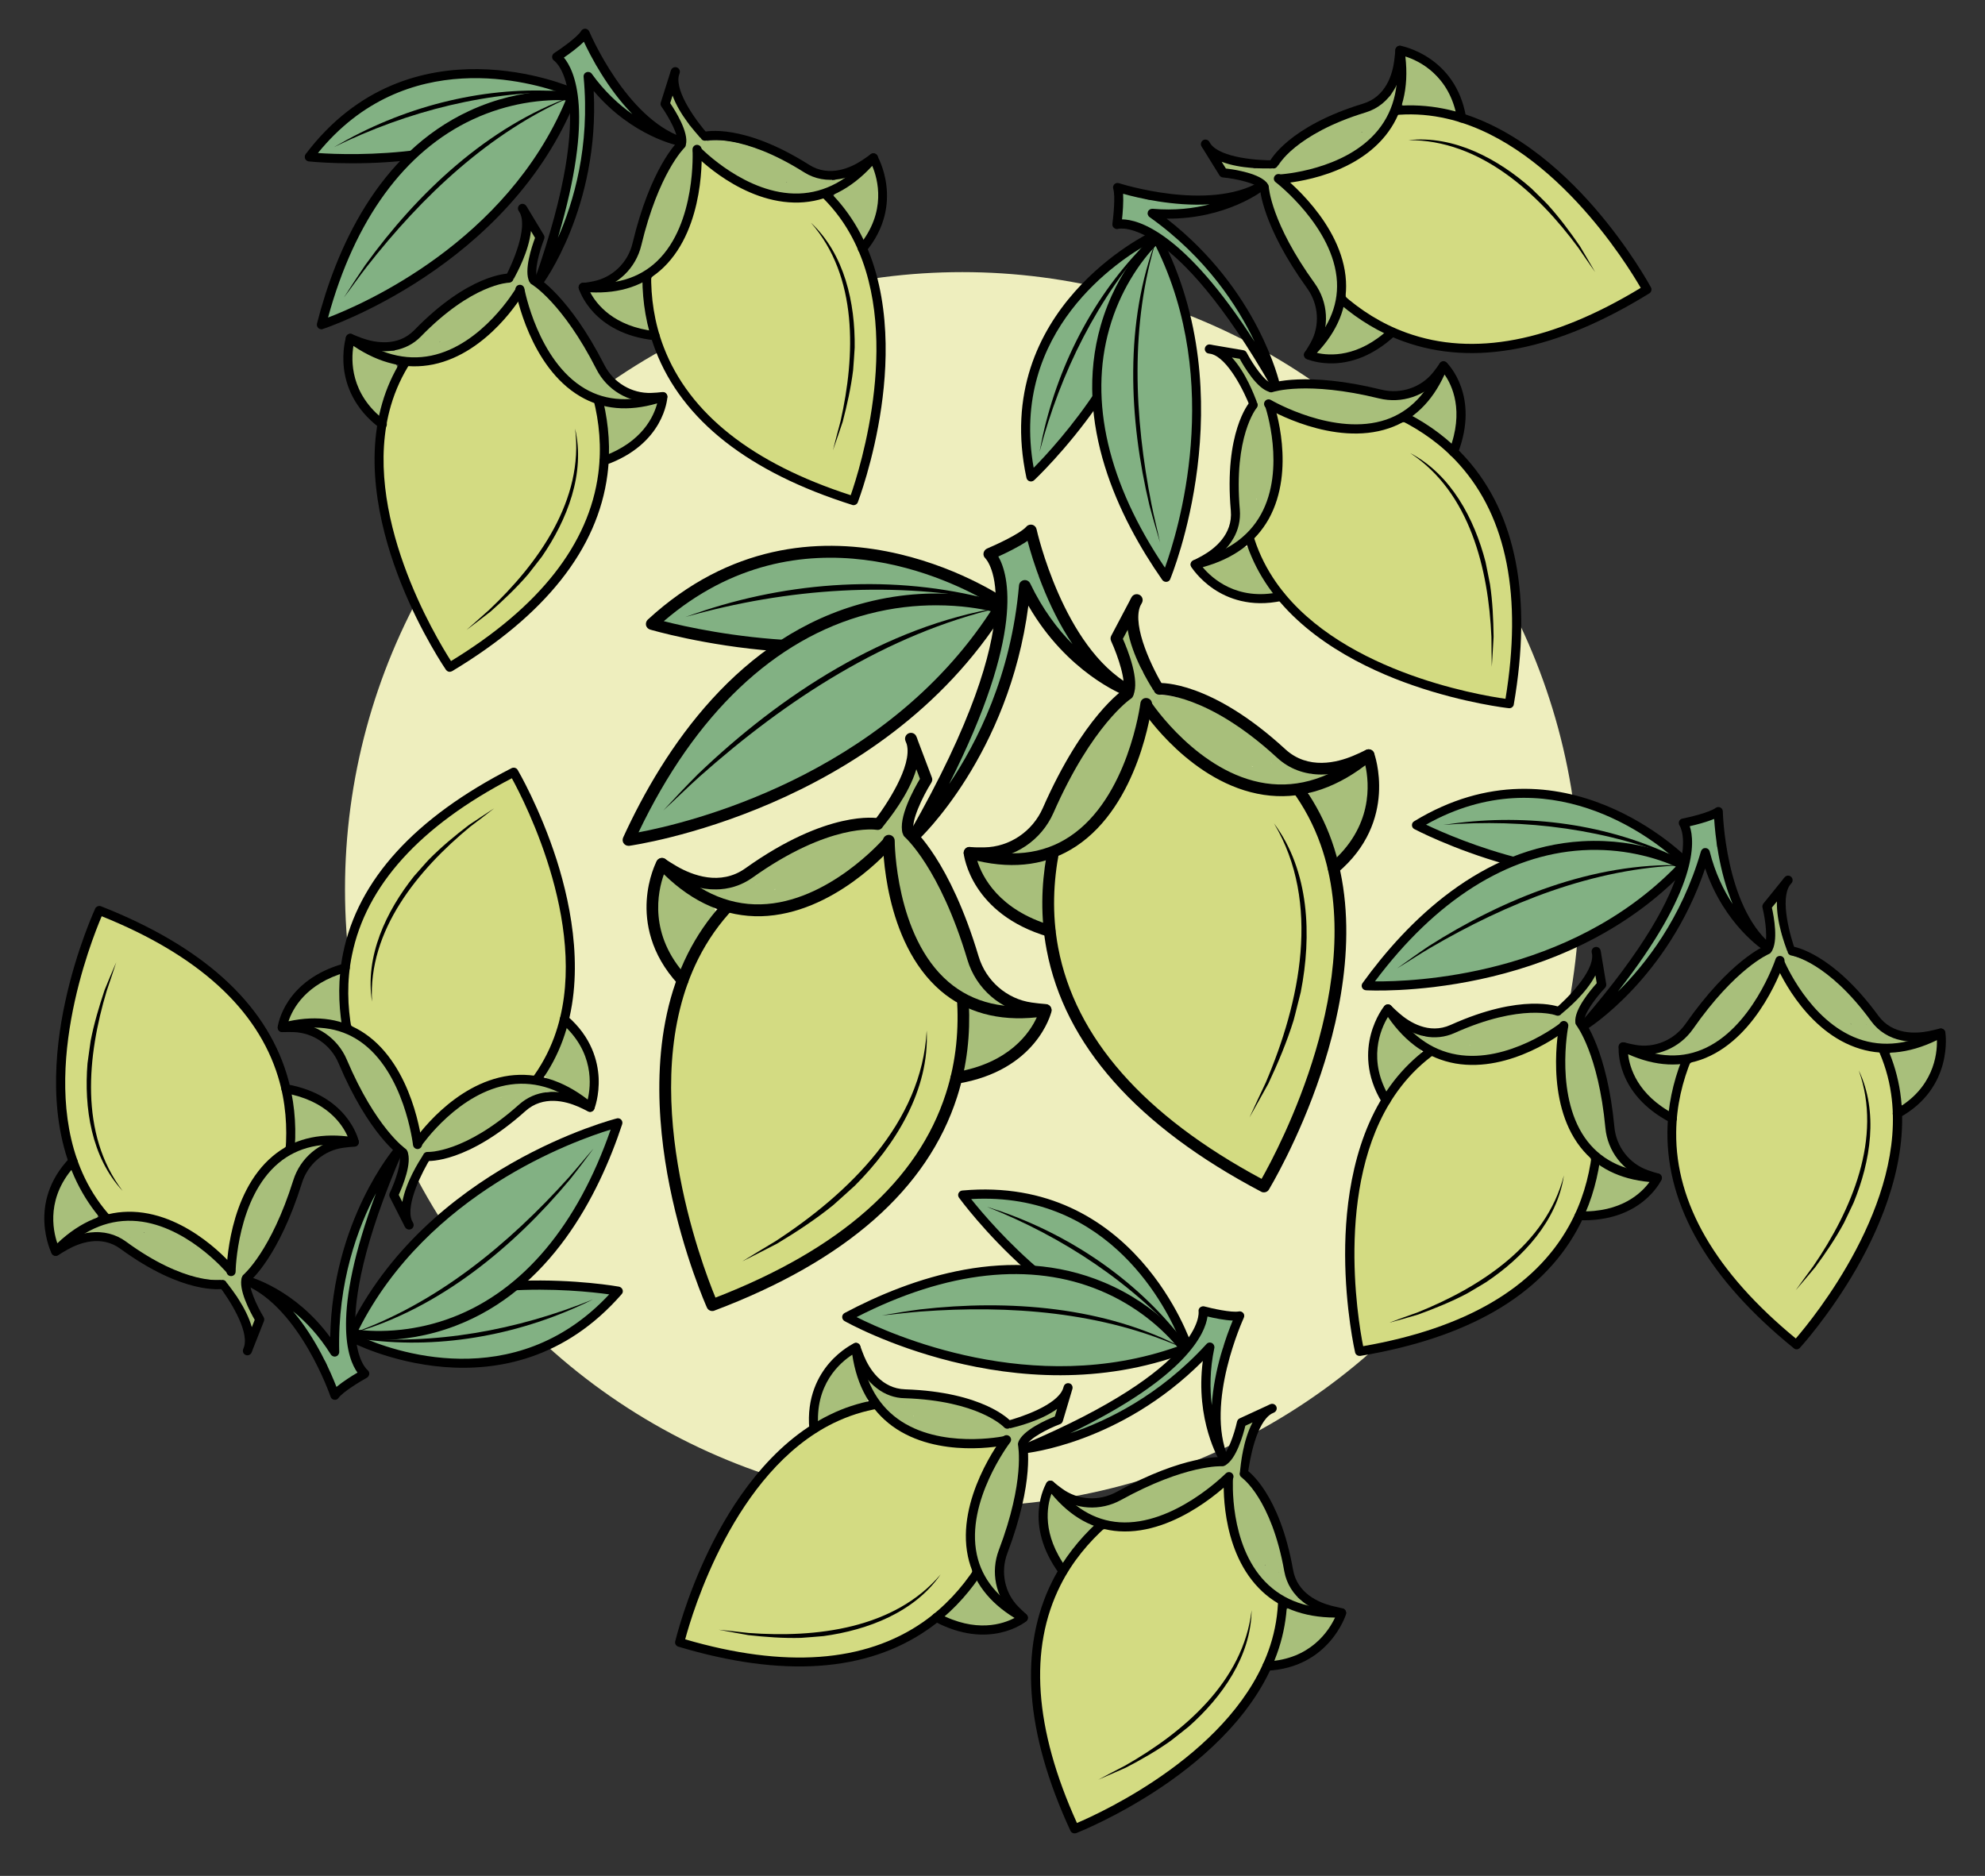 <?xml version="1.0" encoding="utf-8"?>
<!-- Generator: Adobe Illustrator 26.2.1, SVG Export Plug-In . SVG Version: 6.00 Build 0)  -->
<svg version="1.1" id="Layer_1" xmlns="http://www.w3.org/2000/svg" xmlns:xlink="http://www.w3.org/1999/xlink" x="0px" y="0px"
	 viewBox="0 0 165.13 156.07" style="enable-background:new 0 0 165.13 156.07;" xml:space="preserve">
<rect x="0" y="0" width="165.13" height="156.07" fill="#333333" stroke="none"/>
<style type="text/css">
	.st0{fill:#F3E1D7;}
	.st1{fill:#E5D4CF;}
	.st2{fill:#C2D4C5;}
	.st3{fill:#E0D0CA;}
	.st4{fill:#E2EFDA;}
	.st5{fill:#F4EDD7;}
	.st6{fill:#E5DFDC;}
	.st7{fill:#FFF2D8;}
	.st8{fill:#F7F5D5;}
	.st9{fill:#DBD5E0;}
	.st10{fill:#EFC7AC;}
	.st11{fill:#EED5BE;}
	.st12{fill:#EFDED0;}
	.st13{fill:#CFE4CA;}
	.st14{fill:#F6ECC6;}
	.st15{fill:#D0DDC7;}
	.st16{fill:#E3E8C8;}
	.st17{fill:#D6DCE5;}
	.st18{fill:#E9D5C8;}
	.st19{fill:#EFD4BF;}
	.st20{fill:#F7E4C1;}
	.st21{fill:#F2DDE4;}
	.st22{fill:#DFDAE9;}
	.st23{fill:#F7F0C1;}
	.st24{fill:#FFF8D8;}
	.st25{fill:#F0E1E7;}
	.st26{fill:#E8D0D3;}
	.st27{fill:#DCD2CB;}
	.st28{fill:#DBD9B9;}
	.st29{fill:#D2DBD2;}
	.st30{fill:#DBD4C0;}
	.st31{fill:#EFD9CA;}
	.st32{fill:#EFF3C6;}
	.st33{fill:#DDD2C8;}
	.st34{fill:#F2F1C7;}
	.st35{fill:#C2DBC4;}
	.st36{fill:#FFE4B8;}
	.st37{fill:#AED2B2;}
	.st38{fill:#FFD489;}
	.st39{fill:#D1E8C5;}
	.st40{fill:#57B675;}
	.st41{fill:#95CC8F;}
	.st42{fill:#FDE3E0;}
	.st43{fill:#F4DE5C;}
	.st44{fill:#EFB5AF;}
	.st45{fill:#9FD3A2;}
	.st46{fill:#78C184;}
	.st47{fill:#FEF7BC;}
	.st48{fill:#FFFFFF;}
	.st49{fill:#A7D2AB;}
	.st50{fill:#F7E783;}
	.st51{fill:#EEEEBE;}
	.st52{fill:#A8BF7B;}
	.st53{fill:#82B183;}
	.st54{fill:#D3DB82;}
	.st55{fill:#E2D6C0;}
	.st56{fill:#D6B074;}
	.st57{fill:#E5D17A;}
	.st58{fill:#EACEDD;}
	.st59{fill:#91BF7A;}
	.st60{fill:#F49AC1;}
	.st61{fill:#67C076;}
	.st62{fill:#8CBF99;}
	.st63{fill:#A5A5A5;}
	.st64{fill:none;}
	.st65{fill:#C2C1C0;}
	.st66{fill:#DDCD80;}
	.st67{fill:#FDD9C0;}
	.st68{fill:#E9EA79;}
	.st69{fill:#70A36C;}
	.st70{fill:#4CA446;}
	.st71{fill:#FBB783;}
	.st72{fill:#A88A5D;}
	.st73{fill:#F4ECC9;}
	.st74{fill:#A3CA61;}
	.st75{fill:#F4E382;}
	.st76{fill:#BF4D31;}
	.st77{fill:#BDD16A;}
	.st78{fill:#829E71;}
	.st79{fill:#AA675F;}
	.st80{fill:#FED39D;}
	.st81{fill:#F6B584;}
	.st82{fill:#F9AD82;}
	.st83{fill:#BFB279;}
	.st84{fill:#91B0A1;}
	.st85{fill:#B7B77D;}
	.st86{fill:#9D834A;}
	.st87{fill:#B7BD63;}
	.st88{fill:#DBD1CA;}
	.st89{fill:#8CA15E;}
	.st90{fill:#C38762;}
	.st91{fill:#E07C88;}
	.st92{fill:none;stroke:#000000;stroke-width:2;stroke-linecap:round;stroke-linejoin:round;stroke-miterlimit:10;}
	.st93{fill:#DCD586;}
	.st94{fill:#DD8A98;}
	.st95{fill:#E8B3C1;}
	.st96{fill:#F9EEC0;}
	.st97{fill:#F7EBBF;}
	.st98{fill:#FCE67A;}
	.st99{fill:#CAD1BF;}
	.st100{fill:#725D42;}
	.st101{fill:#6D894D;}
	.st102{fill:#ECE0CC;}
	.st103{fill:#917F61;}
	.st104{fill:#A09078;}
	.st105{fill:#E5CDA1;}
	.st106{fill:#A8C967;}
	.st107{fill:#FEF293;}
	.st108{fill:#DDC457;}
	.st109{fill:#E2E2B3;}
	.st110{fill:#967657;}
	.st111{fill:#C57E2C;}
	.st112{fill:#83B16A;}
	.st113{fill:#5E9C42;}
	.st114{fill:#CCD56C;}
	.st115{fill:#F8EF74;}
	.st116{fill:#6BB18A;}
	.st117{fill:#65AD84;}
	.st118{fill:#B1DAAC;}
	.st119{fill:#B7A6D1;}
	.st120{fill:#F4F1D4;}
	.st121{fill:#E8CDD6;}
	.st122{fill:#E39FAF;}
	.st123{fill:#9DB87E;}
	.st124{fill:#FDD0A7;}
	.st125{fill:#F7A168;}
	.st126{fill:#FFCE6E;}
	.st127{fill:#CC915B;}
	.st128{fill:#EDB28A;}
	.st129{fill:#89786E;}
	.st130{fill:#9FCC87;}
	.st131{fill:#EFD0D0;}
	.st132{fill:#7D9E74;}
	.st133{fill:#F59188;}
	.st134{fill:#F1ECCB;}
	.st135{fill:#9BC44D;}
	.st136{fill:#F7EF79;}
	.st137{fill:#659B7B;}
	.st138{fill:#8699BF;}
	.st139{fill:#AF9B7B;}
	.st140{fill:#BED379;}
	.st141{fill:#80AD54;}
	.st142{fill:#84AA6D;}
	.st143{fill:#B6D8A0;}
	.st144{fill:#F4DB72;}
	.st145{fill:#8DC983;}
	.st146{fill:#E5B17E;}
	.st147{fill:#D1A47C;}
	.st148{fill:#C5A07D;}
	.st149{fill:#EFB678;}
	.st150{fill:#68B27C;}
	.st151{fill:#EECE98;}
	.st152{fill:#EDA07A;}
	.st153{fill:#EF9E63;}
	.st154{fill:#8F8175;}
	.st155{fill:#86B287;}
	.st156{fill:#EBC992;}
	.st157{fill:#EFC8AD;}
	.st158{fill:#C0AFCE;}
	.st159{fill:#6CAA63;}
	.st160{fill:#A8D096;}
	.st161{fill:#C4C4C4;}
	.st162{fill:#F2F2B2;}
	.st163{fill:#94AB90;}
	.st164{fill:#AF8B72;}
	.st165{fill:#94AC91;}
	.st166{fill:#FFE3A6;}
	.st167{fill:#A0847A;}
	.st168{fill:#F9EFD8;}
	.st169{fill:#FBEAC2;}
	.st170{fill:#ADC9A1;}
	.st171{fill:#E5D99E;}
	.st172{fill:#97BF8E;}
	.st173{fill:#99CF8B;}
	.st174{fill:#B2D9A2;}
	.st175{fill:#93C6A5;}
	.st176{fill:#AC8269;}
	.st177{fill:#8E7E62;}
	.st178{fill:#639170;}
	.st179{fill:#BB8D72;}
	.st180{fill:#A08E82;}
	.st181{fill:#80B28C;}
	.st182{fill:#7C5A40;}
	.st183{fill:#E2BA9C;}
	.st184{fill:#F7D9CD;}
	.st185{fill:#EDB38C;}
	.st186{fill:#77685E;}
	.st187{fill:#8DC893;}
	.st188{fill:#DDC6BF;}
	.st189{fill:#D3BFBA;}
	.st190{fill:#9C6A51;}
	.st191{fill:#AD8977;}
	.st192{fill:#AA755E;}
	.st193{fill:#EFD5E7;}
	.st194{fill:#E5A8CC;}
	.st195{fill:#996E82;}
	.st196{fill:#A4C49B;}
	.st197{fill:#D9E8F3;}
	.st198{fill:#B9CFE9;}
	.st199{fill:#8FADD8;}
	.st200{fill:#F4E4EA;}
	.st201{fill:#EFCEDA;}
	.st202{fill:#D8A7B5;}
	.st203{fill:#E5F2E6;}
	.st204{fill:#D0E9D4;}
	.st205{fill:#ACD1B4;}
	.st206{fill:#F4EFD4;}
	.st207{fill:#F7F5DB;}
	.st208{fill:#EFEFAD;}
	.st209{fill:#F7F6DB;}
	.st210{fill:#EFEFAE;}
	.st211{fill:#DBF0EE;}
	.st212{fill:#FCEDD7;}
	.st213{fill:#D3C4B4;}
	.st214{fill:#7D6853;}
	.st215{fill:#ECE9DE;}
	.st216{fill:#A08E77;}
	.st217{fill:#F3E2D4;}
	.st218{fill:#D6A87B;}
	.st219{fill:#DDB690;}
	.st220{fill:#F0CA6F;}
	.st221{fill:#F0D7A0;}
	.st222{fill:#F7DA9F;}
	.st223{fill:#DFEDF3;}
	.st224{fill:#92C2E8;}
	.st225{fill:#C1DDED;}
	.st226{fill:#8DD5E3;}
	.st227{fill:#B8E2E0;}
	.st228{fill:#ADDCF6;}
</style>
<g>
	<g>
		<circle class="st51" cx="80.05" cy="73.99" r="51.35"/>
		<g>
			<path class="st52" d="M81.17,71.59c-0.18,2.71,2.62,3.81,4.32,5.3c0.12,0.11,0.26,0.13,0.38,0.1c0.11,0.18,0.29,0.3,0.53,0.3
				c0.58,0,0.68-0.72,0.71-1.16c0.04-0.52-0.04-1.05-0.12-1.56c-0.1-0.7-0.09-1.39-0.03-2.08c0.07-0.42,0.15-0.83,0.24-1.24
				c0.03-0.18-0.03-0.31-0.12-0.4c0.27-0.1,0.53-0.21,0.79-0.34c0.07-0.02,0.14-0.04,0.2-0.1c1.41-0.72,2.65-1.77,3.63-3.01
				c1.99-2.54,2.78-5.6,3.24-8.73c2.22,2.14,4.41,4.64,7.19,6.06c1.31,0.67,2.71,0.95,4.18,0.87c1.02-0.06,2.06-0.26,3.08-0.24
				c-0.01,0.13-0.02,0.27,0,0.4c-0.05,0.01-0.1,0.03-0.15,0.04c-0.31,0.06-0.42,0.34-0.39,0.58c-0.02,0.13-0.01,0.27,0.07,0.39
				c0.82,1.28,1.43,2.68,1.79,4.16c0.1,0.42,0.58,0.55,0.87,0.22c1.77-2,2.56-4.72,2.15-7.35c-0.07-0.42-0.61-0.54-0.87-0.22
				c-0.39,0.48-0.84,0.89-1.34,1.24c-0.03-0.02-0.07-0.05-0.11-0.07c-0.24-0.09-0.48-0.15-0.72-0.2c-0.03-0.2-0.16-0.37-0.4-0.37
				c-0.17,0-0.34,0-0.51,0c-0.17,0-0.33,0.09-0.44,0.22c-0.1,0-0.2,0-0.31,0c-0.03-0.14-0.12-0.26-0.27-0.31
				c-0.8-0.24-1.48-0.62-2.11-1.17c-0.56-0.49-1.08-0.97-1.72-1.34c-0.35-0.2-0.7-0.4-1.05-0.6c-0.63-0.56-1.34-1.02-2.11-1.35
				c-1.61-0.96-3.32-1.71-5.22-1.8c-0.04-0.11-0.11-0.21-0.24-0.28c-0.19-0.1-0.37-0.21-0.53-0.34c0.16-0.19,0.19-0.49-0.06-0.69
				c-0.28-0.21-0.52-0.46-0.74-0.72c-0.02-0.25-0.05-0.5-0.09-0.74c-0.17-0.96-0.51-1.88-1-2.72c-0.22-0.38-0.9-0.4-0.93,0.14
				c-0.08,1.2,0.23,2.37,0.85,3.36c-0.05,0.11-0.06,0.24,0,0.37c0.07,0.15,0.15,0.28,0.23,0.42c0,0.14-0.01,0.29-0.02,0.43
				c-0.02,0.19-0.06,0.43-0.07,0.66c-1.14,0.69-1.87,1.91-2.6,2.99c-0.78,1.16-1.52,2.35-2.21,3.56c-0.72,1.26-1.33,2.58-2.03,3.84
				c-0.64,1.15-1.57,2.24-2.96,2.37c-0.4,0.04-0.48,0.43-0.33,0.7c-0.14,0.05-0.29,0.11-0.43,0.17c-0.56-0.05-1.13-0.1-1.69-0.15
				C81.46,71.14,81.19,71.33,81.17,71.59z M105.77,63.5C105.81,63.42,105.83,63.49,105.77,63.5L105.77,63.5z M104.25,63.79
				c-0.03,0-0.06-0.01-0.1-0.02c0-0.01,0-0.03,0-0.04C104.18,63.75,104.21,63.77,104.25,63.79z"/>
		</g>
		<g>
			<path class="st52" d="M85.88,84.01c-0.56-0.02-1.13-0.03-1.69-0.05c-0.14-0.08-0.27-0.15-0.41-0.22
				c0.18-0.25,0.15-0.65-0.24-0.73c-1.37-0.29-2.15-1.49-2.66-2.7c-0.55-1.34-1-2.72-1.56-4.05c-0.54-1.29-1.13-2.56-1.77-3.8
				c-0.6-1.16-1.18-2.45-2.23-3.28c0.02-0.23,0-0.48,0.01-0.67c0.01-0.14,0.02-0.29,0.03-0.43c0.1-0.13,0.2-0.25,0.28-0.39
				c0.07-0.12,0.08-0.25,0.04-0.37c0.73-0.91,1.17-2.03,1.24-3.23c0.03-0.53-0.65-0.59-0.91-0.25c-0.59,0.78-1.03,1.65-1.32,2.58
				c-0.07,0.24-0.13,0.48-0.18,0.73c-0.25,0.24-0.52,0.45-0.82,0.63c-0.28,0.17-0.28,0.47-0.14,0.68c-0.18,0.11-0.37,0.2-0.57,0.27
				c-0.13,0.05-0.22,0.14-0.27,0.25c-1.9-0.13-3.69,0.4-5.4,1.17c-0.8,0.24-1.56,0.6-2.25,1.08c-0.37,0.15-0.74,0.31-1.11,0.47
				c-0.68,0.3-1.26,0.71-1.87,1.13c-0.69,0.47-1.41,0.77-2.23,0.91c-0.16,0.03-0.26,0.14-0.31,0.27c-0.1-0.01-0.2-0.03-0.3-0.04
				c-0.09-0.14-0.24-0.25-0.41-0.27c-0.17-0.02-0.34-0.04-0.51-0.06c-0.24-0.03-0.39,0.12-0.44,0.32c-0.25,0.02-0.49,0.06-0.74,0.12
				c-0.05,0.01-0.08,0.03-0.12,0.05c-0.45-0.4-0.85-0.86-1.18-1.39c-0.22-0.35-0.77-0.3-0.89,0.12c-0.72,2.57-0.27,5.36,1.25,7.56
				c0.25,0.36,0.74,0.28,0.89-0.12c0.54-1.42,1.31-2.74,2.28-3.91c0.09-0.11,0.13-0.25,0.12-0.38c0.07-0.24-0.02-0.52-0.31-0.62
				c-0.05-0.02-0.09-0.04-0.14-0.05c0.03-0.13,0.05-0.26,0.05-0.4c1.02,0.11,2.03,0.43,3.03,0.6c1.45,0.25,2.87,0.14,4.25-0.36
				c2.94-1.07,5.4-3.3,7.86-5.15c0.08,3.15,0.5,6.29,2.18,9.05c0.82,1.35,1.94,2.55,3.25,3.43c0.05,0.06,0.12,0.1,0.19,0.12
				c0.24,0.15,0.49,0.3,0.75,0.43c-0.11,0.08-0.18,0.2-0.17,0.38c0.04,0.42,0.07,0.84,0.09,1.26c-0.03,0.69-0.1,1.38-0.28,2.07
				c-0.13,0.51-0.27,1.01-0.3,1.54c-0.02,0.45-0.01,1.17,0.56,1.24c0.24,0.03,0.43-0.08,0.56-0.24c0.12,0.04,0.25,0.04,0.39-0.05
				c1.87-1.27,4.78-2.03,4.92-4.74C86.38,84.23,86.13,84.02,85.88,84.01z M62.9,73.53C62.85,73.52,62.87,73.45,62.9,73.53
				L62.9,73.53z M64.49,73.96c0,0.01,0,0.03,0,0.04c-0.03,0-0.06,0-0.1,0C64.42,73.99,64.45,73.97,64.49,73.96z"/>
		</g>
		<g>
			<g>
				<path class="st53" d="M80.91,53.59c0.56-0.34,0.79-0.83,0.81-1.33c1.06-0.59,1.5-2.24,0.12-2.91
					c-4.09-1.99-8.21-3.51-12.83-3.41c-4.32,0.1-8.48,1.4-12.21,3.56c-0.42,0.24-0.68,0.69-0.77,1.18
					c-0.17,0.02-0.34,0.04-0.51,0.06c-0.1,0-0.19,0.02-0.28,0.06c-0.09,0.03-0.17,0.08-0.24,0.15c-0.07,0.07-0.12,0.14-0.15,0.24
					c-0.05,0.09-0.07,0.18-0.06,0.28c0.01,0.19,0.07,0.38,0.21,0.52c0.14,0.13,0.32,0.21,0.52,0.21c0.29,0,0.58,0,0.87,0
					c0.01,0,0.01,0,0.02,0c0.2,0.21,0.46,0.37,0.8,0.42c2.47,0.37,5.41,1.25,8.01,1.21c-0.82,0.47-1.49,1.11-2.11,1.84
					c-1.42,0.89-2.84,1.77-4.02,3.16c-1.95,2.3-3.57,4.84-4.92,7.53c-0.1,0.2-0.16,0.43-0.18,0.66c-0.59,0.41-1.03,1.02-1.19,1.72
					c-0.06,0.26,0,0.52,0.19,0.71c0.19,0.19,0.45,0.24,0.71,0.19c0.57-0.12,1.14-0.29,1.68-0.51c0.13-0.05,0.25-0.11,0.34-0.21
					c5.12-0.55,9.42-3.03,13.74-5.69c2.13-1.32,4.35-2.56,6.32-4.11c1.05-0.83,1.98-1.71,2.8-2.78
					C79.31,55.38,79.84,54.24,80.91,53.59z"/>
			</g>
			<g>
				<path class="st53" d="M89.41,53.79c-0.21-0.65-0.52-1.26-0.92-1.81c-0.02-0.03-0.04-0.04-0.06-0.06
					c0.16-0.22,0.22-0.52,0.09-0.79c-0.23-0.47-0.56-0.86-0.89-1.26c-0.42-0.67-0.8-1.37-1.25-2.01c-0.23-0.69-0.31-1.41-0.24-2.14
					c0.05-0.56-0.66-0.91-1.1-0.63c-0.51,0.32-1.04,0.51-1.64,0.61c-0.6,0.1-0.64,0.72-0.36,1.11c-0.01,0.06-0.02,0.12-0.02,0.19
					c0.04,0.52,0.13,1,0.28,1.48c0.16,1.06,0.18,2.14,0.04,3.22c-0.19,1.5-0.71,2.97-1.13,4.42c-0.04,0.14-0.04,0.27-0.01,0.39
					c-0.03,0.04-0.06,0.09-0.06,0.15c-0.01,0.15,0.01,0.3,0.01,0.46c-0.08,0.25-0.16,0.5-0.24,0.74c-0.28,0.83-0.59,1.66-0.92,2.48
					c-0.44,1.11-0.93,2.21-1.45,3.29c-0.37,0.48-0.71,1-0.8,1.62c-0.04,0.25,0.31,0.45,0.45,0.19c0.26-0.5,0.5-1.01,0.75-1.52
					c0.11-0.15,0.23-0.29,0.34-0.44c0.22-0.28,0.43-0.56,0.6-0.87c0.16-0.3,0.27-0.63,0.36-0.96c0.03-0.01,0.06-0.03,0.08-0.06
					c0.01-0.02,0.02-0.03,0.04-0.05c0,0,0,0,0,0c0,0,0-0.01,0-0.01c0.31-0.39,0.53-0.82,0.65-1.3c0.51-1.01,1.01-2.03,1.52-3.04
					c0.07-0.14,0-0.28-0.11-0.34c0.09-0.08,0.16-0.19,0.21-0.34c0.46-1.58,0.99-3.16,1.19-4.8c0.09-0.72,0.1-1.45,0.07-2.17
					c0.13-0.17,0.21-0.38,0.16-0.62c-0.04-0.19-0.06-0.39-0.08-0.58c0.02,0.03,0.04,0.06,0.06,0.09c0.08,0.24,0.18,0.48,0.29,0.71
					c0.32,0.66,0.82,1.19,1.27,1.75c0.2,0.34,0.42,0.66,0.65,0.96c0.01,0.01,0.01,0.02,0.02,0.03c0,0,0,0,0,0
					c0.04,0.05,0.07,0.1,0.11,0.15c0.04,0.05,0.08,0.08,0.12,0.11c-0.01,0.04-0.02,0.08,0,0.12c0.11,0.29,0.36,0.45,0.65,0.45
					c0.25,0.47,0.54,0.91,0.87,1.32C89.16,54.22,89.48,54.01,89.41,53.79z"/>
			</g>
		</g>
		<g>
			<path class="st54" d="M87.24,72.73c0.43-1.59,1.87-2.31,2.99-3.37c2.34-2.22,3.86-5.27,4.31-8.46c0.21-1.53,2.57-1.28,2.42,0.22
				c2.36,2.99,6.19,4.67,9.99,4.3c0.4-0.04,0.91,0.08,1.14,0.45c1.13,1.78,2.09,3.6,2.7,5.63c0.59,1.97,0.89,3.97,0.9,6.02
				c0.01,1.82-0.19,3.65-0.43,5.46c-0.09,0.1-0.16,0.23-0.19,0.39c-0.85,4.37-3.27,8.21-4.49,12.46c-0.05,0.17-0.04,0.34,0,0.48
				c-0.1,0.24-0.18,0.47-0.24,0.72c-0.15,0.69-0.9,1.4-1.67,0.99c-5.49-2.93-10.77-6.71-14.12-12.06c-1.61-2.57-2.8-5.41-3.29-8.42
				C87.03,76.02,86.83,74.25,87.24,72.73z"/>
		</g>
		<g>
			<path class="st54" d="M80.17,84.9c-0.24-1.63-1.59-2.51-2.58-3.69c-2.07-2.47-3.23-5.68-3.31-8.9c-0.04-1.54-2.41-1.57-2.43-0.06
				c-2.68,2.7-6.69,3.93-10.42,3.12c-0.4-0.09-0.91-0.03-1.18,0.31c-1.33,1.64-2.49,3.34-3.33,5.29c-0.81,1.89-1.34,3.84-1.59,5.88
				c-0.22,1.8-0.23,3.65-0.2,5.48c0.08,0.11,0.13,0.25,0.14,0.41c0.34,4.44,2.31,8.53,3.03,12.9c0.03,0.18,0,0.34-0.06,0.48
				c0.07,0.25,0.13,0.49,0.15,0.74c0.07,0.7,0.74,1.49,1.54,1.17c5.79-2.28,11.47-5.43,15.42-10.36c1.9-2.37,3.41-5.06,4.24-7.99
				C80.01,88.18,80.41,86.45,80.17,84.9z"/>
		</g>
		<g>
			<g>
				<g>
					<path d="M73.47,68.75c0.52-0.66,2.12-2.63,2.76-4.75l0.3,0.8c-0.51,0.85-1.83,3.25-1.44,4.55c0.27-0.25,0.7-0.34,1.02-0.13
						c-0.04-0.07-0.08-0.12-0.1-0.16c-0.23-0.72,0.71-2.73,1.47-3.95c0.08-0.13,0.1-0.29,0.04-0.43l-1.17-3.09
						c-0.03-0.12-0.08-0.23-0.13-0.34c-0.11-0.24-0.39-0.34-0.63-0.24c-0.24,0.1-0.36,0.38-0.27,0.62l0.11,0.28
						c0.5,1.79-1.72,5.13-2.79,6.49C73.06,68.37,73.39,68.41,73.47,68.75z"/>
				</g>
				<g>
					<path d="M79.65,83.09c-0.02-0.04-0.04-0.07-0.05-0.11c0.18,2.54-0.03,5.26-0.91,7.99c-2.33,7.26-8.78,12.97-19.17,16.99
						c-1.11-2.68-6.77-17.51-1.44-28.17c0.78-1.56,1.77-2.97,2.96-4.22c-0.19-0.01-0.38-0.01-0.57-0.04
						c-0.19-0.03-0.35-0.13-0.46-0.27c-1.11,1.23-2.04,2.59-2.8,4.1c-3.18,6.35-2.57,14.02-1.5,19.34
						c1.15,5.73,3.08,10.05,3.1,10.09c0.09,0.2,0.3,0.31,0.51,0.28c0.04,0,0.07-0.01,0.11-0.03c10.94-4.13,17.73-10.11,20.19-17.77
						c0.85-2.65,1.1-5.28,0.98-7.76C80.26,83.58,79.86,83.47,79.65,83.09z"/>
				</g>
			</g>
			<g>
				<path d="M79.56,90.17c-0.23,0-0.44-0.17-0.48-0.41c-0.04-0.27,0.14-0.52,0.4-0.56c4.49-0.74,6.2-3.3,6.77-4.56
					c-3.21,0.34-5.9-0.41-8-2.21c-4.77-4.1-4.8-12.14-4.8-12.48c0-0.27,0.22-0.49,0.49-0.49c0,0,0,0,0,0c0.27,0,0.49,0.22,0.49,0.49
					c0,0.08,0.04,7.94,4.47,11.74c2.05,1.76,4.75,2.39,8.02,1.88c0.16-0.02,0.32,0.03,0.43,0.15c0.11,0.12,0.15,0.29,0.12,0.44
					c-0.05,0.2-1.26,4.92-7.82,6C79.61,90.16,79.58,90.17,79.56,90.17z"/>
			</g>
			<g>
				<path d="M86.99,84.53c-0.01,0-0.03,0-0.04,0c-0.44-0.03-0.86-0.08-1.25-0.14c-2.45-0.35-4.5-2.13-5.22-4.53
					c-2.29-7.67-5.19-10.19-5.21-10.22c-0.2-0.17-0.23-0.48-0.06-0.69c0.17-0.21,0.48-0.23,0.68-0.06
					c0.13,0.11,3.13,2.69,5.52,10.68c0.61,2.04,2.35,3.55,4.42,3.84c0.37,0.05,0.77,0.1,1.19,0.13c0.27,0.02,0.47,0.26,0.45,0.52
					C87.45,84.34,87.24,84.53,86.99,84.53z"/>
			</g>
			<g>
				<path d="M56.78,82.05c-0.13,0-0.26-0.05-0.36-0.16c-2.36-2.55-2.73-5.2-2.62-6.97c0.12-1.92,0.8-3.22,0.83-3.28
					c0.07-0.14,0.21-0.23,0.37-0.26c0.16-0.02,0.31,0.03,0.42,0.15c2.39,2.53,5.04,3.78,7.86,3.71c5.62-0.14,10.2-5.43,10.25-5.48
					c0.17-0.2,0.48-0.23,0.69-0.05c0.2,0.17,0.23,0.48,0.05,0.69c-0.2,0.23-4.9,5.67-10.96,5.83c-2.92,0.06-5.63-1.1-8.08-3.49
					c-0.51,1.43-1.31,5.02,1.91,8.5c0.18,0.2,0.17,0.51-0.03,0.69C57.02,82.01,56.9,82.05,56.78,82.05z"/>
			</g>
			<g>
				<path d="M59.5,74c-1.17,0-2.4-0.35-3.63-1.06c-0.34-0.2-0.7-0.42-1.07-0.66c-0.23-0.15-0.29-0.45-0.14-0.67
					c0.15-0.22,0.45-0.29,0.67-0.14c0.35,0.23,0.69,0.44,1.02,0.63c1.21,0.69,3.56,1.64,5.66,0.14c6.84-4.88,10.92-4.19,11.09-4.16
					c0.26,0.05,0.44,0.3,0.39,0.57c-0.05,0.26-0.3,0.44-0.57,0.39c-0.06-0.01-3.91-0.6-10.35,4C61.66,73.68,60.61,74,59.5,74z"/>
			</g>
		</g>
		<g>
			<g>
				<g>
					<path d="M95.96,57.45c-0.44-0.72-1.78-2.87-2.15-5.05l-0.4,0.75c0.4,0.9,1.42,3.45,0.87,4.69c-0.24-0.28-0.66-0.42-1-0.26
						c0.05-0.06,0.09-0.11,0.12-0.14c0.32-0.69-0.37-2.8-0.97-4.11c-0.06-0.14-0.06-0.3,0.01-0.43l1.54-2.92
						c0.05-0.11,0.11-0.22,0.17-0.32c0.14-0.22,0.43-0.29,0.66-0.16c0.23,0.13,0.31,0.42,0.19,0.65l-0.14,0.26
						c-0.72,1.71,1.07,5.31,1.97,6.78C96.41,57.13,96.08,57.13,95.96,57.45z"/>
				</g>
				<g>
					<path d="M88.05,70.91c0.02-0.03,0.04-0.07,0.07-0.1c-0.49,2.5-0.62,5.22-0.09,8.04c1.42,7.49,7.11,13.96,16.92,19.23
						c1.43-2.52,8.89-16.54,4.92-27.78c-0.58-1.65-1.39-3.17-2.41-4.56c0.19,0.02,0.38,0.03,0.57,0.03c0.19,0,0.36-0.09,0.49-0.21
						c0.94,1.36,1.71,2.82,2.27,4.41c2.37,6.69,0.81,14.23-0.91,19.37c-1.85,5.55-4.3,9.59-4.32,9.63
						c-0.11,0.19-0.34,0.27-0.54,0.22c-0.03-0.01-0.07-0.02-0.1-0.04C94.57,93.7,88.57,86.93,87.07,79.03
						c-0.52-2.73-0.44-5.38-0.01-7.82C87.39,71.33,87.79,71.27,88.05,70.91z"/>
				</g>
			</g>
			<g>
				<path d="M87.33,77.95c-0.05,0-0.09-0.01-0.14-0.02c-6.38-1.88-7-6.71-7.02-6.92c-0.02-0.16,0.05-0.32,0.17-0.43
					c0.12-0.11,0.29-0.14,0.45-0.1c3.19,0.91,5.95,0.62,8.2-0.88c4.86-3.22,5.87-11.02,5.88-11.1c0.03-0.27,0.27-0.46,0.54-0.42
					c0.27,0.03,0.46,0.28,0.42,0.54c-0.04,0.34-1.07,8.32-6.31,11.79c-2.31,1.53-5.07,1.94-8.22,1.21c0.41,1.32,1.79,4.08,6.15,5.37
					c0.26,0.08,0.41,0.35,0.33,0.61C87.73,77.82,87.54,77.95,87.33,77.95z"/>
			</g>
			<g>
				<path d="M81.59,71.47c-0.31,0-0.63-0.01-0.96-0.02c-0.27-0.01-0.48-0.24-0.46-0.51c0.01-0.27,0.25-0.49,0.51-0.46
					c0.42,0.02,0.82,0.03,1.2,0.02c2.1-0.03,4.01-1.32,4.87-3.27c3.36-7.64,6.66-9.83,6.8-9.92c0.23-0.15,0.53-0.08,0.67,0.15
					c0.15,0.23,0.08,0.53-0.14,0.67c-0.05,0.03-3.23,2.19-6.44,9.49c-1.01,2.3-3.26,3.81-5.74,3.85
					C81.79,71.47,81.69,71.47,81.59,71.47z"/>
			</g>
			<g>
				<path d="M110.94,72.72c-0.14,0-0.28-0.06-0.37-0.17c-0.17-0.21-0.15-0.51,0.06-0.69c3.62-3.05,3.28-6.71,2.95-8.19
					c-2.73,2.07-5.57,2.89-8.45,2.46c-5.99-0.9-9.99-6.88-10.15-7.14c-0.15-0.23-0.09-0.53,0.14-0.67c0.23-0.15,0.53-0.09,0.67,0.14
					c0.04,0.06,3.93,5.88,9.49,6.71c2.8,0.42,5.58-0.49,8.26-2.71c0.12-0.1,0.28-0.14,0.44-0.1c0.15,0.04,0.28,0.15,0.33,0.3
					c0.02,0.06,2.06,5.65-3.04,9.95C111.16,72.68,111.05,72.72,110.94,72.72z"/>
			</g>
			<g>
				<path d="M109.92,64.44c-1.4,0-2.67-0.47-3.67-1.39c-5.84-5.37-9.74-5.25-9.77-5.25c-0.28,0.01-0.5-0.19-0.51-0.46
					c-0.01-0.27,0.19-0.5,0.46-0.51c0.17-0.01,4.3-0.19,10.49,5.5c1.9,1.75,4.34,1.1,5.63,0.56c0.34-0.14,0.71-0.31,1.09-0.5
					c0.24-0.12,0.53-0.02,0.65,0.22c0.12,0.24,0.02,0.53-0.22,0.65c-0.4,0.2-0.78,0.37-1.14,0.52
					C111.88,64.22,110.87,64.44,109.92,64.44z"/>
			</g>
		</g>
		<g>
			<path d="M76.08,70.01c-0.11,0-0.21-0.04-0.3-0.11c-0.19-0.15-0.24-0.41-0.12-0.62c10.56-18.5,6.36-22.78,6.31-22.83
				c-0.12-0.11-0.18-0.28-0.15-0.44s0.14-0.3,0.29-0.37c0.73-0.31,2.75-1.23,3.28-1.83c0.12-0.14,0.31-0.19,0.49-0.15
				c0.18,0.05,0.31,0.19,0.35,0.37c0.02,0.1,2.21,9.83,7.81,12.97c0.22,0.12,0.31,0.4,0.2,0.63c-0.11,0.23-0.38,0.34-0.62,0.25
				c-0.21-0.08-4.86-1.91-8.07-7.49c-1.62,12.43-9.07,19.41-9.15,19.48C76.32,69.97,76.2,70.01,76.08,70.01z M83.05,46.3
				c0.87,1.52,2.23,6.41-4.1,18.94c2.32-3.43,5.17-9.04,5.82-16.53c0.02-0.22,0.18-0.4,0.4-0.44c0.22-0.04,0.43,0.07,0.53,0.27
				c1.02,2.14,2.28,3.8,3.52,5.05c-2.17-3.22-3.32-7-3.74-8.59C84.73,45.51,83.69,46.01,83.05,46.3z"/>
		</g>
		<g>
			<path d="M77.09,85.74c0.25,4.94-2.59,9.51-5.97,12.9c-0.43,0.38-1.39,1.27-1.81,1.63c-1.47,1.19-3.06,2.23-4.67,3.2
				c-0.96,0.49-1.91,0.99-2.88,1.47c0.91-0.57,1.84-1.12,2.75-1.67C70.6,99.3,76.7,93.42,77.09,85.74L77.09,85.74z"/>
		</g>
		<g>
			<path d="M105.98,68.5c2.96,3.97,3.15,9.34,2.23,14.04c-0.15,0.55-0.45,1.83-0.6,2.36c-0.56,1.8-1.3,3.56-2.1,5.26
				c-0.53,0.94-1.04,1.89-1.57,2.82c0.44-0.98,0.91-1.95,1.36-2.92C108.14,83.39,109.93,75.11,105.98,68.5L105.98,68.5z"/>
		</g>
		<g>
			<g>
				<path d="M52.28,70.37c-0.15,0-0.3-0.07-0.39-0.2c-0.11-0.14-0.12-0.33-0.05-0.49c3.39-7.41,9.64-16.82,20.18-19.55
					c6.33-1.64,11.13-0.1,11.33-0.04c0.14,0.05,0.25,0.16,0.31,0.3c0.05,0.14,0.03,0.3-0.05,0.42
					C73.19,67.45,52.55,70.34,52.35,70.37C52.33,70.37,52.3,70.37,52.28,70.37z M77.87,50.36c-1.64,0-3.57,0.18-5.66,0.73
					c-7.8,2.05-14.39,8.32-19.09,18.16c3.99-0.75,20.29-4.58,29.3-18.4C81.59,50.65,79.98,50.36,77.87,50.36z"/>
			</g>
			<g>
				<path d="M83.19,50.55c-9.44,2.19-17.81,7.68-24.98,14.05c-1.03,0.92-2.01,1.9-3.03,2.83c0.94-1.01,1.89-2.03,2.87-3.01
					C64.92,57.83,73.66,52.11,83.19,50.55L83.19,50.55z"/>
			</g>
		</g>
		<g>
			<g>
				<path d="M83.47,49.71c-0.16-0.11-15.9-10.74-29.58,1.84c-0.13,0.12-0.18,0.3-0.15,0.47c0.04,0.17,0.17,0.31,0.34,0.36
					c0.04,0.01,4.57,1.35,10.4,1.79c0.03,0,0.06,0,0.09,0.01c0.04-0.27,0.21-0.51,0.57-0.58c0.34-0.07,0.65-0.19,0.97-0.32
					c-4.94-0.22-9.15-1.15-10.89-1.6c11.38-9.77,24.06-3.32,27.04-1.56c-0.04,0.02-0.08,0.04-0.12,0.07
					c0.24,0.11,0.43,0.32,0.57,0.57c0.04,0.06,0.06,0.13,0.08,0.19c0.23-0.13,0.45-0.26,0.67-0.4c0.14-0.09,0.22-0.24,0.23-0.4
					C83.69,49.96,83.61,49.81,83.47,49.71z"/>
			</g>
		</g>
		<g>
			<path d="M83.2,50.11c-8.65-1.82-17.69-1.18-26.17,1.22c0.52-0.18,1.04-0.37,1.57-0.54C66.47,48.22,75.22,47.8,83.2,50.11
				L83.2,50.11z"/>
		</g>
	</g>
	<g>
		<g>
			<path class="st52" d="M87.41,124.21c-1.39,1.58-0.18,3.57,0.17,5.29c0.03,0.12,0.1,0.2,0.19,0.24c-0.01,0.16,0.04,0.32,0.18,0.44
				c0.35,0.28,0.75-0.12,0.98-0.38c0.27-0.31,0.47-0.66,0.66-1.02c0.27-0.48,0.6-0.9,0.96-1.3c0.24-0.22,0.48-0.44,0.73-0.65
				c0.1-0.09,0.13-0.2,0.11-0.3c0.21,0.06,0.43,0.12,0.65,0.16c0.05,0.02,0.11,0.04,0.17,0.03c1.2,0.22,2.46,0.16,3.65-0.15
				c2.42-0.62,4.35-2.14,6.1-3.84c0.36,2.36,0.53,4.93,1.58,7.11c0.49,1.03,1.22,1.86,2.16,2.5c0.65,0.44,1.39,0.81,2.01,1.3
				c-0.07,0.07-0.13,0.16-0.19,0.25c-0.04-0.02-0.07-0.03-0.11-0.05c-0.22-0.1-0.42,0.01-0.51,0.18c-0.07,0.07-0.13,0.16-0.14,0.27
				c-0.1,1.17-0.38,2.32-0.85,3.4c-0.13,0.3,0.1,0.61,0.43,0.55c2.03-0.39,3.79-1.7,4.78-3.51c0.16-0.29-0.12-0.62-0.43-0.55
				c-0.46,0.11-0.94,0.15-1.4,0.13c-0.01-0.03-0.02-0.06-0.04-0.09c-0.11-0.17-0.22-0.32-0.35-0.46c0.07-0.14,0.07-0.3-0.07-0.41
				c-0.1-0.08-0.21-0.16-0.31-0.24c-0.11-0.08-0.25-0.1-0.37-0.07c-0.06-0.05-0.13-0.1-0.19-0.14c0.05-0.1,0.05-0.22-0.02-0.32
				c-0.38-0.52-0.62-1.08-0.75-1.71c-0.11-0.56-0.21-1.1-0.43-1.64c-0.12-0.29-0.24-0.57-0.36-0.86c-0.12-0.64-0.35-1.25-0.66-1.82
				c-0.54-1.35-1.24-2.61-2.36-3.56c0.03-0.09,0.03-0.18-0.02-0.28c-0.07-0.15-0.12-0.3-0.17-0.46c0.19-0.04,0.35-0.21,0.29-0.45
				c-0.07-0.26-0.11-0.53-0.12-0.79c0.1-0.16,0.2-0.33,0.29-0.5c0.35-0.67,0.57-1.39,0.66-2.14c0.04-0.33-0.36-0.67-0.64-0.35
				c-0.61,0.7-0.97,1.56-1.06,2.46c-0.08,0.05-0.15,0.12-0.18,0.23c-0.03,0.12-0.04,0.25-0.06,0.37c-0.07,0.09-0.14,0.17-0.21,0.26
				c-0.1,0.11-0.24,0.23-0.36,0.37c-1.03-0.11-2.05,0.29-3,0.61c-1.03,0.34-2.04,0.73-3.03,1.15c-1.03,0.44-2.03,0.96-3.06,1.41
				c-0.94,0.4-2.02,0.64-2.93,0.06c-0.26-0.17-0.5,0.04-0.53,0.28c-0.11-0.03-0.23-0.07-0.35-0.1c-0.32-0.3-0.64-0.59-0.97-0.89
				C87.8,124.07,87.54,124.05,87.41,124.21z M106.34,130.8C106.4,130.77,106.38,130.82,106.34,130.8L106.34,130.8z M105.26,130.26
				c-0.02-0.02-0.03-0.04-0.05-0.05c0.01-0.01,0.01-0.02,0.02-0.03C105.24,130.2,105.25,130.23,105.26,130.26z"/>
		</g>
		<g>
			<path class="st52" d="M84.46,134.06c-0.34-0.28-0.68-0.55-1.02-0.83c-0.05-0.11-0.1-0.22-0.15-0.33c0.23-0.07,0.4-0.33,0.2-0.56
				c-0.71-0.82-0.63-1.93-0.36-2.91c0.29-1.08,0.66-2.14,0.95-3.23c0.27-1.05,0.51-2.1,0.7-3.17c0.18-0.99,0.43-2.06,0.17-3.06
				c0.12-0.13,0.22-0.29,0.32-0.41c0.07-0.09,0.15-0.17,0.22-0.25c0.12-0.03,0.24-0.06,0.36-0.11c0.1-0.04,0.17-0.12,0.2-0.21
				c0.88-0.21,1.67-0.7,2.28-1.4c0.27-0.31-0.12-0.67-0.44-0.58c-0.73,0.2-1.41,0.53-2.02,0.97c-0.16,0.11-0.31,0.24-0.45,0.36
				c-0.26,0.03-0.53,0.03-0.8,0c-0.25-0.03-0.39,0.16-0.41,0.35c-0.16-0.02-0.32-0.05-0.48-0.1c-0.11-0.03-0.2-0.02-0.28,0.02
				c-1.1-0.97-2.46-1.49-3.87-1.82c-0.6-0.23-1.24-0.37-1.9-0.39c-0.3-0.08-0.6-0.16-0.9-0.23c-0.56-0.14-1.11-0.15-1.68-0.18
				c-0.64-0.03-1.23-0.19-1.8-0.49c-0.11-0.06-0.22-0.04-0.32,0.02c-0.06-0.06-0.11-0.11-0.17-0.17c0.01-0.13-0.03-0.27-0.12-0.36
				c-0.09-0.09-0.19-0.18-0.28-0.28c-0.13-0.13-0.3-0.11-0.42-0.01c-0.16-0.1-0.33-0.2-0.51-0.28c-0.03-0.02-0.07-0.02-0.1-0.02
				c-0.09-0.46-0.12-0.93-0.07-1.41c0.03-0.32-0.34-0.55-0.6-0.35c-1.65,1.24-2.69,3.17-2.78,5.24c-0.02,0.34,0.32,0.52,0.6,0.35
				c1-0.62,2.09-1.07,3.24-1.34c0.11-0.03,0.2-0.09,0.25-0.18c0.15-0.11,0.24-0.33,0.1-0.53c-0.02-0.03-0.04-0.07-0.06-0.1
				c0.08-0.07,0.15-0.14,0.22-0.22c0.58,0.54,1.05,1.22,1.58,1.8c0.77,0.84,1.7,1.44,2.79,1.78c2.31,0.72,4.87,0.51,7.26,0.53
				c-1.43,1.98-2.65,4.11-2.91,6.59c-0.13,1.22-0.01,2.48,0.39,3.63c0,0.06,0.03,0.12,0.06,0.16c0.08,0.21,0.16,0.42,0.26,0.62
				c-0.1,0-0.2,0.04-0.28,0.15c-0.17,0.28-0.35,0.55-0.54,0.82c-0.34,0.41-0.71,0.8-1.14,1.14c-0.32,0.25-0.65,0.49-0.91,0.8
				c-0.22,0.26-0.56,0.72-0.24,1.03c0.14,0.13,0.3,0.16,0.46,0.12c0.05,0.08,0.13,0.14,0.26,0.15c1.75,0.1,3.89,1,5.26-0.6
				C84.66,134.43,84.61,134.18,84.46,134.06z M75.26,116.81C75.23,116.78,75.28,116.75,75.26,116.81L75.26,116.81z M76.03,117.82
				c-0.01,0.01-0.02,0.02-0.02,0.02c-0.02-0.01-0.04-0.03-0.06-0.04C75.97,117.81,76,117.81,76.03,117.82z"/>
		</g>
		<g>
			<g>
				<path class="st53" d="M95.71,113.01c0.5,0.05,0.88-0.14,1.12-0.44c0.93,0.13,1.97-0.67,1.44-1.74c-1.58-3.15-3.4-6.02-6.29-8.13
					c-2.7-1.97-5.88-3.13-9.18-3.55c-0.37-0.05-0.74,0.11-1.03,0.36c-0.11-0.07-0.23-0.13-0.34-0.2c-0.06-0.05-0.13-0.08-0.2-0.09
					c-0.07-0.02-0.14-0.03-0.22-0.02c-0.07,0.01-0.14,0.03-0.2,0.07c-0.07,0.03-0.13,0.08-0.17,0.14c-0.08,0.12-0.14,0.27-0.11,0.42
					c0.03,0.15,0.1,0.28,0.22,0.37c0.18,0.14,0.35,0.27,0.53,0.41c0,0,0.01,0.01,0.01,0.01c0.02,0.22,0.11,0.44,0.29,0.63
					c1.35,1.39,2.74,3.31,4.36,4.51c-0.72-0.1-1.44-0.02-2.17,0.14c-1.29-0.12-2.57-0.25-3.96,0.06c-2.28,0.5-4.47,1.3-6.56,2.32
					c-0.16,0.08-0.3,0.19-0.42,0.32c-0.55-0.02-1.11,0.14-1.54,0.5c-0.16,0.13-0.25,0.32-0.22,0.53c0.03,0.21,0.16,0.36,0.35,0.45
					c0.41,0.2,0.84,0.35,1.27,0.47c0.11,0.03,0.21,0.05,0.31,0.03c3.41,2.07,7.22,2.57,11.12,2.96c1.93,0.19,3.88,0.47,5.82,0.44
					c1.04-0.01,2.03-0.12,3.03-0.39C93.88,113.36,94.74,112.91,95.71,113.01z"/>
			</g>
			<g>
				<path class="st53" d="M100.84,117.13c0.17-0.5,0.27-1.02,0.28-1.55c0-0.02,0-0.05-0.01-0.07c0.2-0.06,0.38-0.21,0.43-0.45
					c0.08-0.4,0.06-0.8,0.04-1.2c0.06-0.61,0.15-1.22,0.18-1.82c0.18-0.53,0.48-1.01,0.86-1.43c0.29-0.32,0.02-0.87-0.38-0.9
					c-0.47-0.04-0.88-0.18-1.29-0.39c-0.41-0.22-0.73,0.14-0.74,0.51c-0.04,0.03-0.07,0.07-0.1,0.11c-0.22,0.33-0.39,0.68-0.52,1.04
					c-0.4,0.73-0.9,1.4-1.49,2c-0.82,0.83-1.83,1.49-2.77,2.18c-0.09,0.07-0.15,0.15-0.19,0.24c-0.04,0.01-0.08,0.03-0.11,0.06
					c-0.08,0.09-0.14,0.19-0.21,0.29c-0.17,0.11-0.33,0.23-0.5,0.34c-0.57,0.38-1.14,0.74-1.73,1.09c-0.8,0.48-1.61,0.92-2.44,1.34
					c-0.46,0.12-0.91,0.28-1.25,0.62c-0.14,0.14-0.03,0.42,0.19,0.32c0.4-0.19,0.79-0.38,1.18-0.58c0.14-0.04,0.28-0.07,0.42-0.11
					c0.26-0.07,0.53-0.14,0.78-0.25c0.24-0.11,0.46-0.26,0.67-0.42c0.02,0.01,0.05,0.01,0.08,0c0.02,0,0.03-0.01,0.05-0.01
					c0,0,0,0,0,0c0,0,0,0,0.01,0c0.37-0.09,0.71-0.26,1.01-0.49c0.79-0.39,1.58-0.77,2.36-1.16c0.11-0.05,0.13-0.17,0.09-0.26
					c0.09-0.01,0.19-0.04,0.28-0.11c1.03-0.76,2.1-1.48,2.99-2.4c0.39-0.4,0.74-0.84,1.06-1.3c0.16-0.04,0.31-0.14,0.39-0.31
					c0.07-0.14,0.14-0.27,0.22-0.39c0,0.03,0,0.06,0,0.08c-0.06,0.19-0.11,0.38-0.15,0.57c-0.11,0.56-0.06,1.12-0.04,1.67
					c-0.03,0.3-0.05,0.6-0.05,0.9c0,0.01,0,0.02,0,0.03c0,0,0,0,0,0c0,0.05,0,0.1,0,0.14c0,0.05,0.01,0.09,0.02,0.12
					c-0.03,0.02-0.05,0.04-0.06,0.07c-0.07,0.23,0.01,0.45,0.19,0.59c-0.07,0.4-0.1,0.81-0.08,1.23
					C100.49,117.27,100.78,117.3,100.84,117.13z"/>
			</g>
		</g>
		<g>
			<path class="st54" d="M90.6,127.76c1.01-0.78,2.24-0.54,3.43-0.67c2.48-0.26,4.86-1.43,6.63-3.17c0.85-0.84,2.18,0.42,1.38,1.28
				c0.04,2.94,1.61,5.78,4.13,7.34c0.27,0.16,0.52,0.47,0.49,0.81c-0.14,1.63-0.41,3.2-0.99,4.74c-0.56,1.49-1.32,2.86-2.28,4.13
				c-0.85,1.12-1.83,2.16-2.83,3.16c-0.1,0.02-0.21,0.07-0.3,0.15c-2.57,2.29-5.87,3.51-8.62,5.56c-0.11,0.08-0.18,0.19-0.23,0.3
				c-0.17,0.1-0.34,0.2-0.48,0.33c-0.41,0.36-1.21,0.43-1.49-0.17c-2-4.38-3.47-9.19-3.02-14.06c0.22-2.34,0.82-4.65,1.94-6.73
				C88.93,129.68,89.64,128.5,90.6,127.76z"/>
		</g>
		<g>
			<path class="st54" d="M80.54,131.92c0.62-1.12,0.2-2.29,0.15-3.49c-0.11-2.49,0.68-5.01,2.15-7.03c0.7-0.97-0.74-2.1-1.47-1.18
				c-2.92,0.4-5.96-0.73-7.88-2.98c-0.2-0.24-0.55-0.44-0.88-0.36c-1.59,0.39-3.1,0.88-4.53,1.68c-1.39,0.78-2.63,1.73-3.74,2.87
				c-0.98,1.01-1.86,2.14-2.7,3.28c-0.01,0.1-0.04,0.21-0.1,0.32c-1.88,2.89-2.59,6.33-4.2,9.36c-0.07,0.12-0.16,0.21-0.26,0.27
				c-0.07,0.18-0.15,0.36-0.25,0.53c-0.29,0.46-0.25,1.26,0.4,1.45c4.63,1.32,9.6,2.05,14.35,0.88c2.28-0.57,4.47-1.51,6.36-2.92
				C78.89,133.86,79.95,132.99,80.54,131.92z"/>
		</g>
		<g>
			<g>
				<g>
					<path d="M84.01,118.84c0.63-0.16,2.54-0.62,3.93-1.62l-0.19,0.63c-0.71,0.28-2.66,1.14-3.03,2.12c0.28-0.03,0.59,0.12,0.69,0.4
						c0.01-0.06,0.01-0.11,0.01-0.14c0.2-0.55,1.72-1.35,2.76-1.74c0.11-0.04,0.19-0.13,0.23-0.24l0.73-2.45
						c0.03-0.09,0.06-0.18,0.08-0.27c0.04-0.2-0.08-0.4-0.27-0.44c-0.2-0.05-0.4,0.06-0.46,0.26l-0.07,0.22
						c-0.53,1.34-3.47,2.35-4.77,2.68C83.93,118.42,84.11,118.59,84.01,118.84z"/>
				</g>
				<g>
					<path d="M81.07,130.56c0-0.03,0.01-0.06,0.02-0.09c-1.08,1.64-2.49,3.22-4.31,4.49c-4.85,3.37-11.5,3.85-19.78,1.43
						c0.58-2.17,4.07-13.96,12.36-18c1.22-0.59,2.49-1,3.8-1.21c-0.11-0.09-0.23-0.19-0.33-0.3c-0.1-0.11-0.15-0.24-0.16-0.38
						c-1.26,0.24-2.48,0.63-3.65,1.21c-4.94,2.41-8.17,7.42-10.01,11.19c-1.99,4.07-2.83,7.63-2.84,7.66
						c-0.04,0.17,0.04,0.33,0.18,0.41c0.02,0.01,0.05,0.02,0.08,0.03c8.67,2.6,15.66,2.12,20.77-1.44c1.77-1.23,3.16-2.73,4.25-4.31
						C81.21,131.15,81.02,130.9,81.07,130.56z"/>
				</g>
			</g>
			<g>
				<path d="M77.68,134.87c-0.14-0.11-0.19-0.31-0.1-0.48c0.1-0.18,0.33-0.25,0.51-0.16c3.11,1.66,5.36,0.88,6.31,0.38
					c-2.14-1.3-3.44-3.03-3.88-5.12c-1.01-4.76,2.75-9.73,2.91-9.94c0.13-0.16,0.36-0.2,0.53-0.07c0,0,0,0,0,0
					c0.17,0.13,0.2,0.36,0.07,0.53c-0.04,0.05-3.71,4.9-2.77,9.32c0.43,2.04,1.79,3.7,4.05,4.93c0.11,0.06,0.18,0.17,0.2,0.3
					c0.01,0.13-0.04,0.25-0.14,0.33c-0.12,0.1-3.09,2.43-7.63,0.01C77.71,134.9,77.7,134.89,77.68,134.87z"/>
			</g>
			<g>
				<path d="M84.9,134.9c-0.01-0.01-0.02-0.01-0.02-0.02c-0.25-0.23-0.49-0.45-0.71-0.67c-1.35-1.37-1.77-3.42-1.08-5.24
					c2.2-5.79,1.6-8.71,1.6-8.74c-0.04-0.2,0.08-0.4,0.29-0.45c0.2-0.04,0.4,0.08,0.45,0.28c0.03,0.12,0.66,3.13-1.63,9.17
					c-0.58,1.54-0.23,3.29,0.91,4.44c0.2,0.21,0.43,0.42,0.67,0.64c0.15,0.14,0.17,0.38,0.03,0.53
					C85.27,135,85.05,135.02,84.9,134.9z"/>
			</g>
			<g>
				<path d="M67.48,119.17c-0.08-0.06-0.14-0.16-0.15-0.26c-0.25-2.68,0.77-4.48,1.67-5.52c0.97-1.12,2.01-1.61,2.05-1.63
					c0.11-0.05,0.24-0.05,0.34,0.01c0.11,0.06,0.18,0.17,0.19,0.29c0.28,2.68,1.32,4.69,3.09,5.98c3.52,2.56,8.83,1.46,8.88,1.44
					c0.2-0.04,0.4,0.09,0.45,0.29c0.04,0.2-0.09,0.4-0.29,0.45c-0.23,0.05-5.68,1.19-9.48-1.57c-1.82-1.34-2.94-3.32-3.33-5.94
					c-0.99,0.64-3.16,2.47-2.82,6.12c0.02,0.21-0.13,0.39-0.34,0.41C67.65,119.26,67.56,119.23,67.48,119.17z"/>
			</g>
			<g>
				<path d="M72.94,115.5c-0.72-0.55-1.31-1.35-1.74-2.36c-0.12-0.28-0.24-0.59-0.35-0.91c-0.07-0.2,0.04-0.41,0.23-0.48
					c0.2-0.07,0.41,0.04,0.48,0.23c0.11,0.31,0.22,0.6,0.33,0.87c0.42,1,1.42,2.68,3.41,2.74c6.5,0.22,8.69,2.55,8.78,2.65
					c0.14,0.15,0.13,0.39-0.03,0.53c-0.15,0.14-0.39,0.13-0.53-0.03c-0.03-0.03-2.12-2.2-8.24-2.41
					C74.42,116.32,73.63,116.03,72.94,115.5z"/>
			</g>
		</g>
		<g>
			<g>
				<g>
					<path d="M103.15,122.46c0.07-0.65,0.25-2.6,1.05-4.12l-0.6,0.28c-0.18,0.74-0.75,2.79-1.67,3.29
						c-0.01-0.29-0.21-0.57-0.49-0.63c0.06-0.01,0.11-0.03,0.14-0.03c0.52-0.27,1.09-1.9,1.33-2.98c0.03-0.11,0.1-0.21,0.21-0.26
						l2.32-1.07c0.08-0.05,0.17-0.08,0.26-0.12c0.19-0.07,0.4,0.02,0.48,0.21c0.08,0.19-0.01,0.4-0.19,0.49l-0.21,0.1
						c-1.25,0.72-1.83,3.77-1.98,5.1C103.58,122.48,103.38,122.32,103.15,122.46z"/>
				</g>
				<g>
					<path d="M91.96,127.02c0.03-0.01,0.06-0.02,0.09-0.03c-1.47,1.31-2.84,2.92-3.83,4.9c-2.65,5.27-2.19,11.93,1.37,19.78
						c2.07-0.88,13.24-5.99,16.08-14.77c0.42-1.29,0.63-2.6,0.66-3.94c0.11,0.1,0.22,0.2,0.34,0.29c0.12,0.09,0.26,0.12,0.4,0.1
						c-0.06,1.28-0.28,2.54-0.68,3.78c-1.69,5.23-6.19,9.13-9.67,11.49c-3.75,2.54-7.15,3.88-7.19,3.89
						c-0.16,0.06-0.34,0.01-0.44-0.12c-0.02-0.02-0.03-0.05-0.04-0.07c-3.8-8.22-4.3-15.2-1.51-20.77c0.97-1.92,2.26-3.51,3.67-4.82
						C91.35,126.97,91.63,127.12,91.96,127.02z"/>
				</g>
			</g>
			<g>
				<path d="M88.2,131.01c-0.03-0.02-0.05-0.05-0.08-0.08c-3.04-4.16-1.15-7.42-1.06-7.56c0.06-0.11,0.18-0.18,0.3-0.18
					c0.13-0.01,0.25,0.05,0.32,0.15c1.53,2.06,3.37,3.17,5.45,3.31c4.51,0.3,8.79-4.02,8.84-4.06c0.15-0.15,0.38-0.15,0.53-0.01
					c0.15,0.15,0.15,0.38,0.01,0.53c-0.18,0.19-4.57,4.61-9.42,4.29c-2.14-0.14-4.03-1.19-5.62-3.12c-0.37,1.01-0.82,3.35,1.26,6.19
					c0.12,0.17,0.09,0.4-0.08,0.53C88.52,131.12,88.33,131.11,88.2,131.01z"/>
			</g>
			<g>
				<path d="M87.72,124.33c-0.19-0.15-0.39-0.3-0.58-0.47c-0.16-0.13-0.18-0.37-0.05-0.53s0.38-0.18,0.53-0.05
					c0.25,0.21,0.49,0.4,0.73,0.57c1.31,0.97,3.08,1.07,4.53,0.28c5.65-3.12,8.72-2.91,8.85-2.9c0.21,0.02,0.36,0.2,0.35,0.41
					c-0.02,0.21-0.2,0.36-0.41,0.35c-0.05,0-3.01-0.17-8.42,2.81c-1.7,0.94-3.8,0.81-5.34-0.33
					C87.85,124.42,87.79,124.38,87.72,124.33z"/>
			</g>
			<g>
				<path d="M105.18,138.9c-0.09-0.07-0.14-0.17-0.15-0.28c-0.01-0.21,0.15-0.38,0.36-0.39c3.66-0.17,5.17-2.59,5.67-3.65
					c-2.65-0.01-4.79-0.84-6.35-2.46c-3.26-3.37-2.91-8.93-2.89-9.16c0.02-0.21,0.2-0.36,0.4-0.35c0.21,0.02,0.36,0.19,0.35,0.4
					c0,0.05-0.35,5.46,2.68,8.59c1.53,1.58,3.66,2.32,6.35,2.22c0.12-0.01,0.24,0.05,0.31,0.15c0.07,0.1,0.1,0.22,0.06,0.34
					c-0.01,0.04-1.39,4.44-6.55,4.69C105.34,138.98,105.25,138.95,105.18,138.9z"/>
			</g>
			<g>
				<path d="M108.45,133.32c-0.86-0.66-1.42-1.54-1.61-2.58c-1.07-6.04-3.52-7.81-3.55-7.82c-0.18-0.13-0.21-0.35-0.1-0.52
					c0.12-0.17,0.35-0.22,0.52-0.1c0.11,0.07,2.73,1.91,3.86,8.31c0.35,1.97,2.15,2.72,3.2,2.99c0.28,0.07,0.58,0.14,0.9,0.21
					c0.21,0.04,0.34,0.24,0.3,0.44c-0.04,0.2-0.24,0.34-0.44,0.3c-0.34-0.07-0.66-0.14-0.95-0.22
					C109.76,134.11,109.04,133.77,108.45,133.32z"/>
			</g>
		</g>
		<g>
			<path d="M85.02,120.84c-0.07-0.05-0.12-0.12-0.14-0.21c-0.05-0.18,0.05-0.37,0.22-0.44c15.19-6.41,14.62-11.03,14.61-11.07
				c-0.02-0.13,0.02-0.26,0.12-0.34s0.23-0.12,0.35-0.09c0.59,0.16,2.27,0.54,2.88,0.42c0.14-0.03,0.28,0.03,0.37,0.14
				c0.09,0.11,0.1,0.26,0.04,0.39c-0.03,0.07-3.26,7.09-1.29,11.65c0.08,0.18,0,0.39-0.17,0.48c-0.18,0.09-0.39,0.03-0.5-0.14
				c-0.09-0.15-2.09-3.46-1.45-8.4c-6.84,6.88-14.7,7.67-14.78,7.68C85.18,120.93,85.09,120.9,85.02,120.84z M100.45,109.53
				c-0.18,1.34-1.64,4.99-11.43,9.72c3.04-1.02,7.43-3.13,11.35-7.43c0.11-0.13,0.3-0.16,0.45-0.08c0.15,0.08,0.23,0.25,0.2,0.41
				c-0.38,1.8-0.38,3.41-0.21,4.76c0.18-3,1.25-5.86,1.74-7.04C101.85,109.84,100.98,109.66,100.45,109.53z"/>
		</g>
		<g>
			<path d="M78.25,130.99c-2.17,3.15-6.07,4.63-9.74,5.13c-0.44,0.03-1.45,0.13-1.88,0.15c-1.46,0.04-2.93-0.07-4.38-0.23
				c-0.82-0.15-1.64-0.29-2.46-0.45c0.83,0.08,1.66,0.18,2.48,0.27C67.87,136.28,74.39,135.53,78.25,130.99L78.25,130.99z"/>
		</g>
		<g>
			<path d="M104.12,133.97c-0.05,3.83-2.46,7.23-5.23,9.68c-0.35,0.27-1.14,0.92-1.48,1.17c-1.19,0.85-2.47,1.58-3.76,2.25
				c-0.77,0.33-1.53,0.68-2.29,1c0.73-0.4,1.47-0.77,2.21-1.16C98.45,144.14,103.44,139.89,104.12,133.97L104.12,133.97z"/>
		</g>
		<g>
			<g>
				<path d="M70.21,109.88c-0.09-0.07-0.15-0.19-0.15-0.31c0-0.14,0.08-0.26,0.2-0.33c5.57-2.96,13.84-5.81,21.6-2.54
					c4.66,1.96,6.89,5.17,6.98,5.3c0.07,0.1,0.08,0.22,0.05,0.33c-0.03,0.11-0.12,0.2-0.23,0.24c-14.23,5.34-28.28-2.58-28.42-2.67
					C70.24,109.89,70.22,109.89,70.21,109.88z M95.36,109.59c-1.01-0.77-2.28-1.57-3.82-2.21c-5.76-2.41-12.76-1.65-20.28,2.2
					c2.81,1.42,14.63,6.72,26.67,2.46C97.51,111.53,96.65,110.58,95.36,109.59z"/>
			</g>
			<g>
				<path d="M98.54,112.22c-6.83-3.09-14.57-3.65-21.97-3.1c-1.07,0.08-2.13,0.23-3.2,0.32c1.06-0.18,2.11-0.36,3.18-0.5
					C83.88,108.1,91.95,108.69,98.54,112.22L98.54,112.22z"/>
			</g>
		</g>
		<g>
			<g>
				<path d="M99.11,111.83c-0.05-0.14-4.73-14.08-19.06-12.78c-0.14,0.01-0.25,0.1-0.31,0.22c-0.06,0.12-0.04,0.27,0.04,0.38
					c0.02,0.03,2.17,2.98,5.55,5.99c0.02,0.02,0.04,0.03,0.05,0.05c0.15-0.15,0.37-0.21,0.62-0.09c0.24,0.12,0.49,0.19,0.74,0.26
					c-2.94-2.46-5.08-5.01-5.95-6.1c11.6-0.66,16.36,9.27,17.37,11.75c-0.04,0-0.07-0.01-0.11-0.02c0.1,0.19,0.11,0.4,0.08,0.61
					c-0.01,0.06-0.02,0.1-0.04,0.15c0.2,0.03,0.4,0.05,0.6,0.07c0.13,0.01,0.25-0.04,0.33-0.14
					C99.12,112.08,99.15,111.95,99.11,111.83z"/>
			</g>
		</g>
		<g>
			<path d="M98.75,111.95c-4.47-5.19-10.32-9.04-16.66-11.55c0.41,0.13,0.81,0.27,1.22,0.4C89.35,102.92,94.93,106.77,98.75,111.95
				L98.75,111.95z"/>
		</g>
	</g>
	<g>
		<g>
			<path class="st52" d="M48.99,24.32c0.24,2.09,2.52,2.54,4.02,3.44c0.11,0.07,0.21,0.06,0.3,0.02c0.11,0.12,0.26,0.19,0.45,0.16
				c0.44-0.08,0.42-0.64,0.38-0.98c-0.05-0.4-0.18-0.79-0.3-1.17c-0.17-0.52-0.26-1.05-0.31-1.58c-0.01-0.33,0-0.65,0.01-0.98
				c0-0.14-0.06-0.23-0.15-0.28c0.19-0.11,0.38-0.24,0.56-0.37c0.05-0.02,0.1-0.05,0.14-0.1c0.97-0.74,1.78-1.71,2.35-2.8
				c1.17-2.21,1.34-4.65,1.26-7.09c1.99,1.32,4,2.93,6.32,3.62c1.09,0.33,2.2,0.35,3.3,0.08c0.77-0.18,1.53-0.48,2.32-0.61
				c0.01,0.1,0.02,0.2,0.06,0.3c-0.04,0.02-0.07,0.03-0.11,0.05c-0.23,0.09-0.28,0.32-0.21,0.5c0,0.1,0.03,0.2,0.11,0.29
				c0.8,0.86,1.46,1.84,1.94,2.92c0.14,0.3,0.52,0.34,0.69,0.05c1.07-1.77,1.29-3.95,0.62-5.9c-0.11-0.31-0.54-0.33-0.69-0.05
				c-0.23,0.42-0.52,0.8-0.85,1.13c-0.03-0.01-0.06-0.03-0.1-0.04c-0.19-0.03-0.39-0.05-0.58-0.05c-0.05-0.15-0.17-0.26-0.36-0.22
				c-0.13,0.02-0.26,0.05-0.39,0.07c-0.13,0.02-0.24,0.12-0.3,0.23c-0.08,0.01-0.16,0.03-0.23,0.04c-0.05-0.1-0.13-0.18-0.25-0.2
				c-0.64-0.07-1.22-0.27-1.77-0.6c-0.49-0.29-0.96-0.59-1.5-0.79c-0.29-0.11-0.59-0.21-0.88-0.31c-0.56-0.34-1.16-0.59-1.79-0.73
				c-1.36-0.51-2.77-0.84-4.23-0.65c-0.04-0.08-0.11-0.14-0.22-0.18c-0.16-0.05-0.31-0.11-0.45-0.19c0.1-0.17,0.08-0.4-0.14-0.52
				c-0.24-0.12-0.46-0.28-0.67-0.45c-0.05-0.19-0.1-0.37-0.17-0.55c-0.26-0.71-0.65-1.36-1.14-1.93c-0.22-0.26-0.74-0.18-0.69,0.23
				c0.11,0.93,0.5,1.77,1.11,2.44c-0.02,0.09-0.01,0.19,0.05,0.28c0.07,0.1,0.16,0.19,0.23,0.29c0.02,0.11,0.04,0.22,0.05,0.33
				c0.01,0.15,0.01,0.34,0.04,0.51c-0.77,0.69-1.16,1.71-1.57,2.63c-0.44,0.99-0.83,2-1.19,3.02c-0.37,1.06-0.65,2.15-1.02,3.21
				c-0.33,0.96-0.88,1.92-1.93,2.21c-0.3,0.08-0.31,0.39-0.15,0.58c-0.1,0.06-0.2,0.12-0.31,0.19c-0.44,0.04-0.87,0.08-1.31,0.12
				C49.15,23.94,48.96,24.11,48.99,24.32z M66.61,14.75C66.62,14.68,66.65,14.74,66.61,14.75L66.61,14.75z M65.48,15.18
				c-0.02,0-0.05,0-0.07,0c0-0.01,0-0.02,0-0.03C65.43,15.16,65.45,15.17,65.48,15.18z"/>
		</g>
		<g>
			<path class="st52" d="M54.29,33.13c-0.43,0.07-0.87,0.13-1.3,0.2c-0.11-0.04-0.23-0.08-0.34-0.11c0.11-0.22,0.03-0.52-0.29-0.52
				c-1.08-0.03-1.85-0.83-2.4-1.69c-0.61-0.94-1.14-1.93-1.75-2.87c-0.59-0.91-1.22-1.79-1.88-2.65c-0.61-0.8-1.24-1.7-2.15-2.19
				c-0.02-0.18-0.07-0.36-0.09-0.51c-0.02-0.11-0.03-0.22-0.03-0.33c0.05-0.11,0.11-0.22,0.16-0.34c0.04-0.1,0.02-0.2-0.02-0.29
				c0.43-0.79,0.61-1.71,0.5-2.63c-0.05-0.41-0.57-0.36-0.73-0.06c-0.34,0.67-0.56,1.4-0.64,2.15c-0.02,0.19-0.03,0.38-0.04,0.58
				c-0.16,0.21-0.34,0.42-0.54,0.59c-0.19,0.16-0.15,0.4-0.02,0.54c-0.12,0.11-0.25,0.2-0.39,0.29c-0.1,0.06-0.15,0.14-0.17,0.22
				c-1.46,0.16-2.75,0.82-3.95,1.64c-0.58,0.29-1.11,0.67-1.57,1.14c-0.26,0.17-0.52,0.34-0.78,0.51c-0.48,0.32-0.86,0.72-1.27,1.12
				c-0.46,0.45-0.97,0.78-1.57,1c-0.12,0.04-0.18,0.14-0.2,0.25c-0.08,0-0.16,0.01-0.24,0.01c-0.09-0.09-0.21-0.16-0.35-0.15
				c-0.13,0.01-0.26,0.01-0.39,0.02c-0.19,0.01-0.28,0.15-0.29,0.3c-0.18,0.05-0.37,0.11-0.55,0.19c-0.03,0.02-0.06,0.04-0.08,0.06
				c-0.4-0.24-0.77-0.54-1.09-0.89c-0.22-0.24-0.63-0.12-0.66,0.21c-0.19,2.06,0.54,4.12,2,5.58c0.24,0.24,0.6,0.11,0.66-0.21
				c0.21-1.16,0.62-2.27,1.19-3.3c0.06-0.1,0.06-0.21,0.04-0.31c0.02-0.19-0.08-0.4-0.33-0.43c-0.04-0.01-0.08-0.02-0.12-0.02
				c0.01-0.1,0-0.21-0.02-0.31c0.79-0.06,1.6,0.05,2.39,0.04c1.14-0.01,2.21-0.29,3.19-0.86c2.09-1.22,3.66-3.26,5.28-5.01
				c0.5,2.39,1.25,4.72,2.91,6.59c0.81,0.92,1.83,1.67,2.95,2.16c0.05,0.04,0.1,0.06,0.16,0.07c0.21,0.08,0.42,0.16,0.63,0.23
				c-0.07,0.07-0.11,0.18-0.08,0.31c0.09,0.31,0.17,0.63,0.24,0.95c0.07,0.53,0.12,1.06,0.07,1.61c-0.03,0.4-0.07,0.81-0.02,1.21
				c0.04,0.34,0.15,0.9,0.6,0.87c0.19-0.01,0.32-0.12,0.4-0.26c0.1,0.02,0.2,0,0.29-0.09c1.25-1.23,3.36-2.21,3.09-4.3
				C54.7,33.23,54.48,33.1,54.29,33.13z M35.34,28.32C35.3,28.32,35.31,28.27,35.34,28.32L35.34,28.32z M36.61,28.43
				c0,0.01,0,0.02,0,0.03c-0.02,0.01-0.05,0.01-0.07,0.02C36.56,28.46,36.58,28.45,36.61,28.43z"/>
		</g>
		<g>
			<g>
				<path class="st53" d="M46.29,10.64c0.38-0.34,0.49-0.75,0.43-1.13c0.73-0.6,0.83-1.91-0.31-2.23
					c-3.39-0.95-6.74-1.54-10.24-0.82c-3.28,0.67-6.27,2.24-8.8,4.4c-0.29,0.24-0.42,0.62-0.42,1c-0.13,0.04-0.25,0.08-0.38,0.12
					c-0.08,0.01-0.15,0.04-0.21,0.09c-0.06,0.03-0.12,0.08-0.16,0.15c-0.05,0.06-0.07,0.13-0.08,0.2c-0.02,0.07-0.03,0.15-0.01,0.22
					c0.03,0.14,0.11,0.28,0.23,0.36c0.13,0.08,0.27,0.12,0.42,0.09c0.22-0.04,0.44-0.08,0.66-0.12c0.01,0,0.01,0,0.02,0
					c0.18,0.13,0.4,0.22,0.67,0.21c1.94-0.06,4.29,0.21,6.27-0.19c-0.56,0.47-0.98,1.05-1.35,1.7c-0.96,0.88-1.92,1.74-2.62,2.97
					c-1.16,2.02-2.05,4.18-2.71,6.41c-0.05,0.17-0.06,0.35-0.04,0.53C27.26,25,27,25.52,26.98,26.08c-0.01,0.2,0.07,0.4,0.24,0.52
					c0.17,0.12,0.38,0.12,0.57,0.04c0.42-0.17,0.82-0.38,1.21-0.62c0.09-0.06,0.17-0.12,0.23-0.21c3.82-1.13,6.76-3.61,9.68-6.24
					c1.44-1.3,2.96-2.55,4.25-4.01c0.69-0.78,1.27-1.58,1.75-2.5C45.32,12.23,45.57,11.29,46.29,10.64z"/>
			</g>
			<g>
				<path class="st53" d="M52.8,9.62c-0.25-0.46-0.57-0.89-0.95-1.25c-0.02-0.02-0.04-0.03-0.06-0.04c0.09-0.19,0.1-0.43-0.04-0.62
					c-0.24-0.32-0.55-0.58-0.86-0.84c-0.41-0.45-0.8-0.93-1.23-1.36c-0.27-0.49-0.43-1.03-0.48-1.6c-0.04-0.43-0.63-0.6-0.92-0.33
					c-0.35,0.31-0.72,0.53-1.16,0.69c-0.44,0.16-0.39,0.64-0.12,0.89c0,0.05,0,0.1,0.02,0.15c0.1,0.39,0.24,0.75,0.42,1.09
					c0.27,0.79,0.43,1.61,0.48,2.44c0.06,1.17-0.13,2.36-0.25,3.52c-0.01,0.12,0.01,0.21,0.05,0.3c-0.02,0.03-0.03,0.07-0.02,0.12
					c0.02,0.12,0.05,0.23,0.07,0.35c-0.03,0.2-0.05,0.4-0.08,0.6c-0.1,0.67-0.22,1.35-0.36,2.02c-0.18,0.91-0.4,1.81-0.65,2.71
					c-0.22,0.42-0.4,0.86-0.39,1.34c0.01,0.2,0.3,0.3,0.37,0.08c0.13-0.42,0.24-0.84,0.36-1.26c0.07-0.13,0.13-0.25,0.2-0.38
					c0.13-0.24,0.25-0.49,0.34-0.74c0.08-0.25,0.12-0.52,0.14-0.78c0.02-0.01,0.04-0.03,0.05-0.06c0.01-0.01,0.01-0.03,0.02-0.04
					c0,0,0,0,0,0c0,0,0,0,0-0.01c0.18-0.34,0.29-0.7,0.31-1.08c0.24-0.84,0.49-1.69,0.73-2.53c0.03-0.12-0.04-0.21-0.13-0.24
					c0.06-0.07,0.1-0.17,0.11-0.28c0.13-1.27,0.32-2.54,0.24-3.82C48.96,8.1,48.87,7.54,48.75,7c0.08-0.15,0.1-0.32,0.04-0.5
					c-0.05-0.14-0.1-0.28-0.14-0.43c0.02,0.02,0.04,0.04,0.06,0.06c0.1,0.17,0.2,0.34,0.32,0.5c0.34,0.46,0.79,0.79,1.21,1.16
					c0.2,0.23,0.41,0.45,0.63,0.64c0.01,0.01,0.01,0.02,0.02,0.02c0,0,0,0,0,0c0.04,0.03,0.07,0.07,0.11,0.1
					c0.03,0.03,0.07,0.05,0.1,0.07c0,0.03,0,0.06,0.02,0.09c0.12,0.21,0.34,0.29,0.56,0.25c0.25,0.32,0.53,0.62,0.85,0.89
					C52.66,9.98,52.88,9.78,52.8,9.62z"/>
			</g>
		</g>
		<g>
			<path class="st54" d="M53.77,24.35c0.11-1.27,1.11-2.02,1.81-2.98c1.48-2.01,2.21-4.55,2.11-7.04c-0.05-1.2,1.78-1.33,1.88-0.16
				c2.21,1.95,5.36,2.7,8.21,1.89c0.3-0.09,0.7-0.07,0.93,0.18c1.11,1.2,2.09,2.46,2.84,3.92c0.72,1.42,1.23,2.9,1.52,4.46
				c0.26,1.38,0.36,2.81,0.43,4.22c-0.05,0.09-0.09,0.2-0.09,0.32c-0.04,3.45-1.35,6.71-1.69,10.12c-0.01,0.14,0.01,0.26,0.07,0.37
				c-0.04,0.19-0.08,0.39-0.08,0.58c-0.02,0.55-0.5,1.19-1.13,0.98c-4.59-1.47-9.13-3.62-12.43-7.23c-1.59-1.74-2.89-3.74-3.67-5.96
				C54.06,26.88,53.67,25.56,53.77,24.35z"/>
		</g>
		<g>
			<path class="st54" d="M50.07,34.59c-0.41-1.21-1.56-1.69-2.48-2.46c-1.92-1.6-3.25-3.88-3.75-6.32
				c-0.24-1.17-2.05-0.86-1.86,0.29c-1.67,2.43-4.55,3.92-7.5,3.82c-0.31-0.01-0.7,0.1-0.86,0.4c-0.78,1.43-1.44,2.89-1.81,4.49
				c-0.36,1.55-0.49,3.11-0.39,4.7c0.08,1.4,0.33,2.81,0.61,4.2c0.07,0.07,0.13,0.17,0.17,0.29c0.87,3.33,2.94,6.18,4.09,9.4
				c0.05,0.13,0.05,0.26,0.02,0.37c0.09,0.18,0.17,0.36,0.22,0.54c0.15,0.53,0.77,1.03,1.34,0.68c4.09-2.54,7.98-5.72,10.31-10.02
				c1.12-2.07,1.9-4.32,2.12-6.67C50.4,37.12,50.46,35.74,50.07,34.59z"/>
		</g>
		<g>
			<g>
				<g>
					<path d="M42.73,23.22c0.31-0.58,1.25-2.29,1.44-4l0.34,0.57c-0.27,0.72-0.95,2.73-0.47,3.66c0.17-0.23,0.49-0.35,0.76-0.24
						c-0.04-0.04-0.07-0.08-0.1-0.11c-0.28-0.52,0.16-2.18,0.57-3.22c0.04-0.11,0.03-0.23-0.03-0.33l-1.32-2.19
						c-0.04-0.08-0.09-0.16-0.15-0.24c-0.12-0.17-0.35-0.21-0.51-0.1c-0.17,0.11-0.22,0.34-0.12,0.51l0.12,0.2
						c0.63,1.29-0.6,4.15-1.23,5.33C42.37,22.99,42.62,22.97,42.73,23.22z"/>
				</g>
				<g>
					<path d="M49.42,33.28c-0.02-0.02-0.04-0.05-0.06-0.08c0.49,1.91,0.7,4.01,0.41,6.21c-0.77,5.85-4.89,11.1-12.25,15.59
						c-1.21-1.89-7.59-12.4-5-21.26c0.38-1.3,0.94-2.51,1.67-3.63c-0.15,0.02-0.29,0.04-0.44,0.05c-0.15,0-0.28-0.05-0.39-0.14
						c-0.67,1.09-1.2,2.26-1.56,3.51c-1.54,5.28-0.01,11.03,1.54,14.94c1.67,4.21,3.74,7.23,3.76,7.26c0.1,0.14,0.27,0.2,0.43,0.14
						c0.03-0.01,0.05-0.02,0.08-0.03c7.76-4.66,12.11-10.16,12.92-16.33c0.28-2.13,0.1-4.17-0.33-6.05
						C49.95,33.57,49.64,33.55,49.42,33.28z"/>
				</g>
			</g>
			<g>
				<path d="M50.33,38.69c-0.18,0.03-0.36-0.07-0.42-0.24c-0.07-0.2,0.03-0.41,0.23-0.48c3.32-1.18,4.26-3.38,4.53-4.41
					c-2.4,0.7-4.55,0.51-6.4-0.58c-4.2-2.46-5.34-8.58-5.39-8.84c-0.04-0.2,0.1-0.4,0.3-0.44c0,0,0,0,0,0
					c0.21-0.04,0.4,0.1,0.44,0.3c0.01,0.06,1.13,6.04,5.03,8.33c1.8,1.06,3.95,1.16,6.37,0.32c0.12-0.04,0.25-0.02,0.35,0.06
					c0.1,0.08,0.16,0.2,0.15,0.32c-0.01,0.16-0.28,3.92-5.13,5.65C50.37,38.68,50.35,38.68,50.33,38.69z"/>
			</g>
			<g>
				<path d="M55.21,33.37c-0.01,0-0.02,0-0.03,0c-0.34,0.03-0.66,0.06-0.97,0.07c-1.92,0.08-3.72-0.99-4.6-2.73
					c-2.81-5.52-5.36-7.05-5.39-7.06c-0.18-0.1-0.24-0.33-0.14-0.51c0.1-0.18,0.33-0.24,0.51-0.14c0.11,0.06,2.76,1.62,5.69,7.37
					c0.75,1.47,2.28,2.38,3.9,2.32c0.29-0.01,0.6-0.03,0.92-0.07c0.21-0.02,0.39,0.13,0.41,0.34C55.53,33.16,55.4,33.34,55.21,33.37
					z"/>
			</g>
			<g>
				<path d="M31.86,35.66c-0.1,0.02-0.21,0-0.29-0.07c-2.15-1.62-2.8-3.58-2.96-4.94c-0.17-1.48,0.16-2.57,0.18-2.61
					c0.04-0.12,0.13-0.21,0.24-0.25c0.12-0.04,0.24-0.02,0.34,0.06c2.17,1.6,4.36,2.18,6.5,1.74c4.26-0.88,7.02-5.55,7.05-5.6
					c0.1-0.18,0.34-0.24,0.52-0.14c0.18,0.1,0.24,0.34,0.14,0.52c-0.12,0.2-2.95,5-7.54,5.95c-2.22,0.45-4.44-0.06-6.64-1.54
					c-0.19,1.16-0.3,4,2.63,6.21c0.17,0.13,0.2,0.36,0.08,0.53C32.03,35.6,31.95,35.65,31.86,35.66z"/>
			</g>
			<g>
				<path d="M32.81,29.15c-0.89,0.16-1.88,0.06-2.91-0.3c-0.29-0.1-0.59-0.22-0.91-0.36c-0.19-0.08-0.28-0.3-0.2-0.49
					c0.08-0.19,0.3-0.28,0.49-0.2c0.3,0.13,0.59,0.24,0.86,0.34c1.02,0.36,2.94,0.75,4.33-0.68c4.53-4.66,7.74-4.7,7.87-4.7
					c0.21,0,0.38,0.17,0.38,0.38c0,0.21-0.17,0.37-0.38,0.38c-0.04,0-3.06,0.09-7.33,4.48C34.42,28.61,33.66,29,32.81,29.15z"/>
			</g>
		</g>
		<g>
			<g>
				<g>
					<path d="M58.29,11.5c-0.43-0.49-1.76-1.94-2.34-3.55l-0.2,0.63c0.43,0.63,1.56,2.43,1.31,3.45c-0.22-0.18-0.56-0.23-0.8-0.06
						c0.03-0.05,0.05-0.1,0.07-0.12c0.15-0.57-0.67-2.08-1.31-2.99c-0.07-0.1-0.09-0.22-0.05-0.33l0.77-2.44
						c0.02-0.09,0.05-0.18,0.09-0.27c0.08-0.19,0.29-0.28,0.48-0.21c0.19,0.07,0.29,0.28,0.23,0.47l-0.07,0.22
						c-0.31,1.41,1.55,3.89,2.44,4.89C58.59,11.19,58.34,11.24,58.29,11.5z"/>
				</g>
				<g>
					<path d="M54.13,22.85c0.01-0.03,0.02-0.06,0.04-0.09c-0.03,1.97,0.25,4.06,1.05,6.14c2.12,5.51,7.35,9.65,15.55,12.3
						c0.74-2.12,4.48-13.83-0.1-21.84c-0.67-1.18-1.5-2.22-2.47-3.14c0.15-0.01,0.29-0.03,0.44-0.06c0.14-0.03,0.26-0.12,0.35-0.23
						c0.91,0.9,1.69,1.92,2.34,3.05c2.73,4.77,2.59,10.73,1.99,14.88c-0.64,4.48-1.95,7.9-1.96,7.93c-0.06,0.16-0.22,0.25-0.38,0.24
						c-0.03,0-0.06-0.01-0.08-0.02c-8.63-2.72-14.14-7.05-16.37-12.86c-0.77-2.01-1.08-4.03-1.09-5.96
						C53.69,23.25,53.99,23.16,54.13,22.85z"/>
				</g>
			</g>
			<g>
				<path d="M54.56,28.31c-0.03,0.01-0.07,0.01-0.11,0c-5.12-0.55-6.26-4.15-6.3-4.3c-0.04-0.12-0.01-0.25,0.07-0.35
					c0.08-0.1,0.2-0.15,0.33-0.14c2.55,0.25,4.61-0.35,6.12-1.8c3.26-3.13,2.95-9.21,2.94-9.27c-0.01-0.21,0.15-0.39,0.35-0.4
					c0.21-0.01,0.39,0.15,0.4,0.35c0.02,0.26,0.34,6.48-3.17,9.86c-1.55,1.49-3.59,2.18-6.09,2.06c0.5,0.95,1.93,2.86,5.43,3.24
					c0.21,0.02,0.36,0.21,0.33,0.42C54.85,28.15,54.72,28.28,54.56,28.31z"/>
			</g>
			<g>
				<path d="M49.29,24.17c-0.24,0.04-0.48,0.08-0.73,0.12c-0.21,0.03-0.4-0.12-0.42-0.32s0.12-0.41,0.32-0.42
					c0.32-0.04,0.63-0.09,0.91-0.15c1.59-0.32,2.87-1.56,3.25-3.16c1.5-6.28,3.71-8.41,3.81-8.5c0.15-0.14,0.39-0.14,0.53,0.02
					c0.14,0.15,0.13,0.39-0.02,0.53c-0.03,0.03-2.15,2.11-3.59,8.12c-0.45,1.89-1.96,3.35-3.84,3.73
					C49.44,24.14,49.37,24.15,49.29,24.17z"/>
			</g>
			<g>
				<path d="M71.81,21.06c-0.11,0.02-0.22-0.01-0.31-0.08c-0.16-0.13-0.18-0.37-0.05-0.53c2.34-2.83,1.57-5.57,1.11-6.65
					c-1.79,1.95-3.84,2.98-6.09,3.05c-4.69,0.14-8.56-3.86-8.72-4.03c-0.14-0.15-0.14-0.39,0.01-0.53c0.15-0.14,0.39-0.14,0.53,0.01
					c0.04,0.04,3.81,3.93,8.16,3.8c2.19-0.07,4.18-1.15,5.91-3.21c0.08-0.09,0.2-0.14,0.32-0.13c0.12,0.01,0.23,0.08,0.29,0.18
					c0.02,0.04,2.35,4.02-0.94,8C71.98,21,71.9,21.04,71.81,21.06z"/>
			</g>
			<g>
				<path d="M69.89,14.89c-1.07,0.19-2.1,0.01-2.99-0.55c-5.19-3.28-8.14-2.65-8.17-2.64c-0.22,0.04-0.41-0.08-0.45-0.28
					c-0.05-0.2,0.08-0.4,0.28-0.45c0.13-0.03,3.25-0.74,8.75,2.74c1.69,1.07,3.46,0.24,4.37-0.35c0.24-0.16,0.5-0.34,0.76-0.53
					c0.17-0.12,0.4-0.09,0.53,0.08c0.12,0.17,0.09,0.4-0.08,0.53c-0.28,0.2-0.54,0.39-0.8,0.56C71.36,14.45,70.62,14.76,69.89,14.89
					z"/>
			</g>
		</g>
		<g>
			<path d="M44.89,23.82c-0.08,0.01-0.17,0-0.25-0.04c-0.16-0.09-0.24-0.28-0.18-0.46c5.48-15.55,1.69-18.23,1.65-18.26
				c-0.11-0.07-0.18-0.19-0.18-0.32c0-0.13,0.06-0.25,0.17-0.32c0.52-0.34,1.93-1.32,2.25-1.85c0.07-0.12,0.21-0.19,0.35-0.18
				c0.14,0.01,0.26,0.1,0.32,0.23c0.03,0.07,3.04,7.18,7.75,8.8c0.19,0.06,0.29,0.26,0.24,0.45c-0.05,0.19-0.24,0.31-0.43,0.28
				c-0.17-0.03-3.97-0.78-7.19-4.58c0.49,9.69-4.22,16.04-4.27,16.1C45.07,23.76,44.98,23.8,44.89,23.82z M46.91,4.79
				c0.87,1.04,2.59,4.57-0.5,15c1.3-2.94,2.69-7.6,2.14-13.39c-0.02-0.17,0.08-0.33,0.24-0.39c0.16-0.06,0.34-0.01,0.44,0.13
				c1.07,1.49,2.27,2.58,3.38,3.36c-2.1-2.15-3.5-4.87-4.04-6.03C48.08,3.96,47.36,4.48,46.91,4.79z"/>
		</g>
		<g>
			<path d="M47.84,35.66c0.87,3.73-0.66,7.6-2.76,10.65c-0.27,0.34-0.89,1.16-1.16,1.49c-0.96,1.11-2.02,2.12-3.12,3.09
				c-0.66,0.51-1.32,1.02-1.99,1.52c0.62-0.56,1.25-1.1,1.87-1.66C44.77,46.89,48.6,41.57,47.84,35.66L47.84,35.66z"/>
		</g>
		<g>
			<path d="M67.46,18.53c2.8,2.61,3.69,6.68,3.64,10.39c-0.03,0.44-0.09,1.46-0.13,1.88c-0.18,1.45-0.5,2.89-0.87,4.3
				c-0.27,0.79-0.53,1.58-0.81,2.37c0.2-0.81,0.42-1.61,0.63-2.41C71.16,29.57,71.38,23.01,67.46,18.53L67.46,18.53z"/>
		</g>
		<g>
			<g>
				<path d="M26.81,27.39c-0.12,0.02-0.24-0.01-0.33-0.1c-0.1-0.09-0.14-0.23-0.11-0.37c1.56-6.11,5.02-14.14,12.66-17.69
					c4.59-2.13,8.46-1.62,8.62-1.6c0.11,0.02,0.22,0.08,0.27,0.18S48,8.04,47.96,8.15c-5.63,14.11-20.94,19.17-21.1,19.22
					C26.85,27.38,26.83,27.38,26.81,27.39z M43.53,8.6c-1.25,0.23-2.69,0.63-4.21,1.34c-5.66,2.64-9.81,8.33-12.03,16.48
					c2.94-1.12,14.82-6.3,19.77-18.07C46.41,8.31,45.13,8.31,43.53,8.6z"/>
			</g>
			<g>
				<path d="M47.61,8.01c-6.89,2.97-12.5,8.32-17.08,14.16c-0.66,0.84-1.26,1.72-1.92,2.58c0.58-0.9,1.16-1.8,1.77-2.69
					C34.7,16.08,40.56,10.52,47.61,8.01L47.61,8.01z"/>
			</g>
		</g>
		<g>
			<g>
				<path d="M47.71,7.33c-0.14-0.06-13.6-5.98-22.28,5.49c-0.08,0.11-0.1,0.25-0.05,0.38c0.05,0.12,0.17,0.21,0.3,0.23
					c0.04,0,3.67,0.4,8.17-0.08c0.02,0,0.05-0.01,0.07-0.01c-0.01-0.21,0.09-0.42,0.35-0.52c0.25-0.1,0.47-0.24,0.69-0.38
					c-3.8,0.52-7.13,0.39-8.51,0.29c7.32-9.02,17.86-5.86,20.38-4.94c-0.03,0.02-0.06,0.04-0.08,0.07c0.2,0.05,0.37,0.18,0.51,0.35
					c0.04,0.04,0.06,0.09,0.08,0.13c0.15-0.13,0.31-0.26,0.46-0.4c0.09-0.09,0.14-0.21,0.12-0.34C47.91,7.49,47.83,7.39,47.71,7.33z
					"/>
			</g>
		</g>
		<g>
			<path d="M47.56,7.68c-6.84-0.18-13.63,1.55-19.76,4.55c0.37-0.21,0.74-0.42,1.12-0.63C34.55,8.55,41.16,7.02,47.56,7.68
				L47.56,7.68z"/>
		</g>
	</g>
	<g>
		<g>
			<path class="st52" d="M29.02,94.57c-0.09-2.1-2.34-2.71-3.78-3.71c-0.1-0.07-0.21-0.07-0.3-0.04c-0.1-0.13-0.25-0.21-0.44-0.19
				c-0.45,0.05-0.46,0.61-0.44,0.96c0.02,0.41,0.12,0.8,0.22,1.19c0.14,0.53,0.19,1.06,0.2,1.6c-0.02,0.33-0.04,0.65-0.08,0.98
				c-0.01,0.14,0.05,0.23,0.13,0.29c-0.2,0.1-0.39,0.21-0.58,0.33c-0.05,0.02-0.11,0.05-0.15,0.09c-1.02,0.67-1.89,1.59-2.54,2.63
				c-1.32,2.12-1.66,4.55-1.75,6.99c-1.89-1.45-3.79-3.19-6.05-4.04c-1.07-0.4-2.17-0.5-3.29-0.31c-0.78,0.13-1.56,0.37-2.35,0.45
				c0-0.1-0.01-0.21-0.03-0.31c0.04-0.01,0.07-0.03,0.11-0.04c0.23-0.08,0.3-0.3,0.25-0.48c0.01-0.1-0.02-0.21-0.09-0.29
				c-0.74-0.91-1.33-1.94-1.74-3.04c-0.11-0.31-0.49-0.37-0.69-0.1c-1.19,1.69-1.56,3.85-1.02,5.84c0.09,0.32,0.52,0.37,0.69,0.1
				c0.26-0.4,0.57-0.76,0.92-1.06c0.03,0.02,0.06,0.03,0.09,0.04c0.19,0.05,0.38,0.08,0.57,0.09c0.04,0.15,0.15,0.27,0.34,0.25
				c0.13-0.02,0.26-0.03,0.39-0.05c0.13-0.02,0.25-0.1,0.32-0.21c0.08-0.01,0.16-0.02,0.24-0.03c0.04,0.11,0.12,0.19,0.24,0.21
				c0.63,0.12,1.19,0.35,1.72,0.72c0.47,0.33,0.91,0.65,1.44,0.89c0.28,0.13,0.57,0.25,0.86,0.37c0.53,0.38,1.12,0.67,1.74,0.85
				c1.32,0.6,2.7,1.03,4.17,0.94c0.04,0.08,0.1,0.15,0.21,0.19c0.15,0.06,0.3,0.13,0.44,0.22c-0.11,0.16-0.11,0.4,0.11,0.53
				c0.23,0.14,0.44,0.31,0.63,0.49c0.04,0.19,0.08,0.38,0.13,0.56c0.21,0.72,0.55,1.4,1,2.01c0.2,0.27,0.72,0.23,0.7-0.18
				c-0.04-0.93-0.38-1.8-0.94-2.51c0.03-0.09,0.03-0.19-0.03-0.28c-0.06-0.11-0.14-0.2-0.21-0.3c-0.01-0.11-0.02-0.22-0.02-0.33
				c0-0.15,0.01-0.34,0-0.51c0.82-0.63,1.28-1.63,1.75-2.52c0.5-0.96,0.97-1.94,1.4-2.93c0.44-1.03,0.8-2.1,1.24-3.13
				c0.4-0.94,1.01-1.86,2.07-2.07c0.31-0.06,0.33-0.37,0.19-0.57c0.1-0.05,0.21-0.11,0.32-0.17c0.44-0.01,0.87-0.02,1.31-0.03
				C28.84,94.94,29.03,94.78,29.02,94.57z M10.79,102.91C10.76,102.97,10.74,102.92,10.79,102.91L10.79,102.91z M11.94,102.55
				c0.02,0,0.05,0,0.07,0c0,0.01,0,0.02,0,0.03C11.99,102.57,11.96,102.56,11.94,102.55z"/>
		</g>
		<g>
			<path class="st52" d="M24.34,85.42c0.44-0.04,0.87-0.07,1.31-0.11c0.11,0.05,0.22,0.09,0.33,0.14c-0.12,0.21-0.06,0.51,0.25,0.54
				c1.08,0.11,1.78,0.96,2.27,1.85c0.54,0.98,1,2.01,1.55,2.99c0.53,0.94,1.09,1.87,1.69,2.77c0.56,0.84,1.12,1.79,1.99,2.33
				c0.01,0.18,0.04,0.37,0.05,0.51c0.01,0.11,0.01,0.22,0.01,0.33c-0.06,0.11-0.13,0.21-0.18,0.32c-0.05,0.1-0.04,0.2,0,0.29
				c-0.48,0.76-0.73,1.66-0.68,2.59c0.02,0.41,0.55,0.4,0.72,0.11c0.38-0.65,0.65-1.36,0.79-2.1c0.04-0.19,0.06-0.38,0.08-0.57
				c0.17-0.2,0.36-0.39,0.58-0.55c0.2-0.15,0.18-0.38,0.05-0.54c0.13-0.1,0.26-0.18,0.41-0.26c0.1-0.05,0.16-0.13,0.19-0.21
				c1.47-0.06,2.8-0.62,4.06-1.36c0.6-0.25,1.15-0.6,1.64-1.03c0.27-0.15,0.55-0.3,0.81-0.46c0.5-0.29,0.91-0.66,1.34-1.03
				c0.49-0.42,1.02-0.71,1.64-0.89c0.12-0.03,0.19-0.13,0.21-0.24c0.08,0,0.16,0,0.24,0c0.08,0.1,0.2,0.17,0.34,0.18
				c0.13,0,0.26,0,0.39,0.01c0.19,0,0.29-0.13,0.31-0.28c0.19-0.04,0.37-0.08,0.56-0.15c0.04-0.01,0.06-0.03,0.09-0.05
				c0.38,0.27,0.73,0.59,1.03,0.97c0.2,0.25,0.62,0.16,0.68-0.17c0.34-2.04-0.25-4.15-1.61-5.71c-0.22-0.26-0.59-0.15-0.68,0.17
				c-0.29,1.14-0.77,2.22-1.42,3.21c-0.06,0.1-0.08,0.2-0.06,0.3c-0.03,0.19,0.06,0.4,0.29,0.45c0.04,0.01,0.08,0.02,0.11,0.03
				c-0.01,0.1-0.01,0.21,0,0.31c-0.79,0.01-1.6-0.16-2.39-0.21c-1.14-0.07-2.22,0.14-3.24,0.64c-2.17,1.08-3.87,3-5.61,4.64
				c-0.33-2.42-0.92-4.8-2.45-6.78c-0.75-0.97-1.71-1.79-2.79-2.36c-0.05-0.04-0.1-0.07-0.15-0.08c-0.2-0.1-0.4-0.19-0.61-0.27
				c0.08-0.07,0.12-0.17,0.1-0.31c-0.07-0.32-0.12-0.64-0.17-0.96c-0.04-0.54-0.04-1.07,0.04-1.61c0.06-0.4,0.12-0.8,0.1-1.21
				c-0.02-0.34-0.09-0.9-0.54-0.91c-0.19,0-0.32,0.1-0.41,0.23c-0.09-0.02-0.2-0.01-0.29,0.07c-1.33,1.14-3.5,1.97-3.38,4.07
				C23.94,85.3,24.15,85.44,24.34,85.42z M42.91,91.52C42.96,91.53,42.94,91.58,42.91,91.52L42.91,91.52z M41.66,91.33
				c0-0.01,0-0.02,0-0.03c0.02,0,0.05-0.01,0.07-0.01C41.71,91.3,41.68,91.31,41.66,91.33z"/>
		</g>
		<g>
			<g>
				<path class="st53" d="M30.77,108.4c-0.4,0.31-0.54,0.71-0.51,1.09c-0.77,0.55-0.96,1.85,0.16,2.25c3.32,1.18,6.62,2,10.16,1.52
					c3.31-0.45,6.41-1.8,9.09-3.78c0.3-0.22,0.46-0.59,0.49-0.97c0.13-0.03,0.26-0.06,0.39-0.09c0.08-0.01,0.15-0.03,0.21-0.07
					c0.07-0.03,0.12-0.08,0.17-0.14c0.05-0.06,0.08-0.12,0.1-0.19c0.03-0.07,0.04-0.14,0.02-0.22c-0.02-0.14-0.09-0.29-0.21-0.38
					c-0.12-0.09-0.26-0.14-0.42-0.12c-0.22,0.02-0.44,0.05-0.67,0.07c-0.01,0-0.01,0-0.02,0c-0.17-0.15-0.38-0.24-0.65-0.25
					c-1.94-0.08-4.27-0.5-6.26-0.25c0.59-0.43,1.05-0.98,1.47-1.6c1.02-0.81,2.03-1.6,2.82-2.78c1.3-1.94,2.33-4.03,3.14-6.21
					c0.06-0.16,0.09-0.34,0.08-0.52c0.42-0.37,0.71-0.87,0.77-1.43c0.02-0.2-0.04-0.4-0.21-0.53c-0.16-0.13-0.37-0.15-0.56-0.08
					c-0.43,0.14-0.85,0.32-1.25,0.54c-0.1,0.05-0.18,0.11-0.24,0.19c-3.89,0.86-6.99,3.14-10.08,5.55c-1.53,1.2-3.12,2.34-4.51,3.71
					c-0.74,0.73-1.38,1.49-1.92,2.38C31.84,106.89,31.53,107.81,30.77,108.4z"/>
			</g>
			<g>
				<path class="st53" d="M24.21,108.98c0.22,0.48,0.51,0.92,0.87,1.31c0.02,0.02,0.04,0.03,0.05,0.04c-0.1,0.18-0.13,0.42,0,0.62
					c0.22,0.34,0.51,0.62,0.8,0.89c0.38,0.48,0.73,0.98,1.13,1.44c0.24,0.51,0.36,1.06,0.37,1.63c0.01,0.43,0.58,0.64,0.9,0.39
					c0.37-0.29,0.76-0.48,1.21-0.61c0.45-0.13,0.43-0.61,0.18-0.88c0-0.05,0-0.1,0-0.15c-0.07-0.39-0.19-0.76-0.34-1.11
					c-0.21-0.81-0.32-1.64-0.31-2.47c0.02-1.17,0.3-2.34,0.49-3.49c0.02-0.11,0.01-0.21-0.03-0.3c0.02-0.03,0.04-0.07,0.03-0.12
					c-0.01-0.12-0.03-0.23-0.05-0.35c0.04-0.2,0.08-0.4,0.12-0.59c0.15-0.67,0.31-1.33,0.49-1.99c0.25-0.9,0.53-1.78,0.84-2.66
					c0.24-0.4,0.46-0.83,0.48-1.31c0.01-0.2-0.27-0.32-0.36-0.11c-0.16,0.41-0.3,0.82-0.45,1.23c-0.07,0.12-0.15,0.24-0.23,0.37
					c-0.14,0.23-0.28,0.47-0.39,0.72c-0.1,0.25-0.15,0.51-0.19,0.77c-0.02,0.01-0.04,0.03-0.06,0.06c-0.01,0.01-0.02,0.03-0.02,0.04
					c0,0,0,0,0,0c0,0,0,0,0,0.01c-0.2,0.32-0.34,0.68-0.39,1.05c-0.3,0.82-0.61,1.65-0.91,2.47c-0.04,0.12,0.03,0.21,0.11,0.25
					c-0.06,0.07-0.11,0.16-0.13,0.28c-0.22,1.26-0.49,2.52-0.5,3.8c0,0.56,0.04,1.12,0.13,1.67c-0.09,0.14-0.13,0.31-0.07,0.49
					c0.04,0.15,0.08,0.29,0.11,0.44c-0.02-0.02-0.04-0.04-0.06-0.06c-0.09-0.18-0.18-0.35-0.29-0.52c-0.3-0.48-0.73-0.84-1.13-1.24
					c-0.19-0.24-0.38-0.47-0.58-0.69c-0.01-0.01-0.01-0.02-0.02-0.02c0,0,0,0,0,0c-0.03-0.03-0.06-0.07-0.1-0.11
					c-0.03-0.03-0.07-0.06-0.1-0.08c0.01-0.03,0-0.06-0.01-0.09c-0.11-0.21-0.32-0.31-0.54-0.29c-0.23-0.34-0.49-0.66-0.79-0.94
					C24.37,108.63,24.13,108.81,24.21,108.98z"/>
			</g>
		</g>
		<g>
			<path class="st54" d="M24.26,94.22c-0.19,1.26-1.24,1.94-2.01,2.85c-1.61,1.91-2.52,4.39-2.59,6.87
				c-0.03,1.2-1.87,1.21-1.88,0.03c-2.07-2.1-5.17-3.06-8.06-2.45c-0.31,0.06-0.7,0.02-0.92-0.25c-1.02-1.28-1.92-2.59-2.56-4.1
				c-0.62-1.46-1.02-2.97-1.21-4.56c-0.16-1.4-0.17-2.83-0.14-4.24c0.06-0.09,0.1-0.19,0.11-0.32c0.28-3.43,1.81-6.6,2.39-9.97
				c0.02-0.14,0-0.26-0.04-0.37c0.06-0.19,0.1-0.38,0.12-0.57c0.05-0.54,0.58-1.15,1.2-0.9c4.47,1.79,8.86,4.24,11.9,8.07
				c1.46,1.84,2.62,3.93,3.25,6.2C24.14,91.67,24.44,93.01,24.26,94.22z"/>
		</g>
		<g>
			<path class="st54" d="M28.65,84.25c0.33,1.23,1.44,1.8,2.3,2.62c1.81,1.72,2.97,4.1,3.31,6.56c0.16,1.19,1.99,1,1.88-0.17
				c1.83-2.3,4.81-3.59,7.75-3.29c0.31,0.03,0.7-0.06,0.88-0.34c0.88-1.38,1.63-2.78,2.11-4.35c0.46-1.52,0.7-3.07,0.72-4.66
				c0.01-1.41-0.13-2.83-0.32-4.23c-0.07-0.08-0.12-0.18-0.15-0.3c-0.64-3.39-2.5-6.37-3.43-9.66c-0.04-0.14-0.03-0.26,0-0.37
				c-0.08-0.18-0.14-0.37-0.18-0.55c-0.11-0.53-0.7-1.08-1.29-0.77c-4.26,2.25-8.36,5.16-10.97,9.29c-1.26,1.99-2.19,4.18-2.58,6.51
				C28.5,81.71,28.34,83.08,28.65,84.25z"/>
		</g>
		<g>
			<g>
				<g>
					<path d="M35.19,96.11c-0.35,0.55-1.41,2.2-1.72,3.89l-0.3-0.59c0.32-0.7,1.13-2.66,0.72-3.62c-0.18,0.22-0.51,0.32-0.77,0.19
						c0.04,0.05,0.07,0.09,0.09,0.11c0.24,0.54-0.31,2.16-0.79,3.17c-0.05,0.11-0.05,0.23,0,0.33l1.16,2.28
						c0.04,0.09,0.08,0.17,0.13,0.25c0.11,0.17,0.33,0.23,0.51,0.13c0.18-0.1,0.24-0.32,0.15-0.5l-0.11-0.21
						c-0.54-1.33,0.89-4.1,1.59-5.23C35.54,96.36,35.29,96.36,35.19,96.11z"/>
				</g>
				<g>
					<path d="M29.21,85.6c0.02,0.03,0.03,0.05,0.05,0.08c-0.35-1.94-0.43-4.05,0.02-6.22c1.17-5.78,5.65-10.73,13.3-14.71
						c1.08,1.97,6.71,12.89,3.52,21.55c-0.47,1.27-1.11,2.44-1.91,3.5c0.15-0.01,0.29-0.02,0.44-0.02c0.15,0.01,0.28,0.07,0.38,0.17
						c0.75-1.04,1.35-2.17,1.8-3.39c1.9-5.16,0.77-11.01-0.5-15.01c-1.38-4.31-3.23-7.47-3.25-7.5c-0.09-0.15-0.26-0.21-0.42-0.17
						c-0.03,0.01-0.05,0.02-0.08,0.03c-8.06,4.12-12.78,9.3-14.02,15.4c-0.43,2.11-0.39,4.16-0.09,6.06
						C28.7,85.27,29.01,85.32,29.21,85.6z"/>
				</g>
			</g>
			<g>
				<path d="M28.68,80.15c0.18-0.02,0.35,0.09,0.4,0.27c0.06,0.2-0.06,0.41-0.26,0.46c-3.39,0.95-4.48,3.07-4.82,4.09
					c2.44-0.53,4.58-0.19,6.35,1.02c4.02,2.74,4.73,8.93,4.76,9.19c0.02,0.21-0.13,0.39-0.33,0.42c0,0,0,0,0,0
					c-0.21,0.02-0.39-0.13-0.42-0.33c-0.01-0.06-0.71-6.11-4.44-8.65c-1.73-1.18-3.86-1.43-6.34-0.76c-0.12,0.03-0.25,0-0.35-0.08
					c-0.1-0.08-0.14-0.21-0.13-0.33c0.02-0.16,0.55-3.89,5.5-5.28C28.64,80.15,28.66,80.15,28.68,80.15z"/>
			</g>
			<g>
				<path d="M23.44,85.12c0.01,0,0.02,0,0.03,0c0.34-0.01,0.67-0.01,0.97,0c1.92,0.06,3.65,1.25,4.41,3.04
					c2.42,5.7,4.86,7.4,4.89,7.42c0.17,0.12,0.22,0.35,0.1,0.52c-0.12,0.17-0.35,0.22-0.52,0.1c-0.11-0.07-2.64-1.8-5.16-7.75
					c-0.64-1.52-2.11-2.53-3.73-2.58c-0.29-0.01-0.6-0.01-0.93,0c-0.21,0.01-0.38-0.16-0.39-0.36C23.1,85.3,23.25,85.14,23.44,85.12
					z"/>
			</g>
			<g>
				<path d="M46.9,84.44c0.1-0.01,0.21,0.02,0.29,0.09c2.04,1.76,2.54,3.77,2.61,5.14c0.07,1.49-0.34,2.55-0.36,2.59
					c-0.04,0.11-0.14,0.2-0.26,0.23c-0.12,0.03-0.24,0-0.34-0.08c-2.05-1.74-4.2-2.48-6.36-2.18c-4.31,0.59-7.38,5.05-7.42,5.1
					c-0.12,0.17-0.35,0.22-0.52,0.1c-0.17-0.12-0.22-0.35-0.1-0.52c0.13-0.2,3.29-4.79,7.93-5.42c2.24-0.29,4.42,0.37,6.52,1.99
					c0.27-1.14,0.58-3.97-2.2-6.37c-0.16-0.14-0.17-0.37-0.04-0.53C46.72,84.49,46.81,84.45,46.9,84.44z"/>
			</g>
			<g>
				<path d="M45.49,90.87c0.9-0.1,1.88,0.07,2.89,0.5c0.28,0.12,0.58,0.26,0.88,0.42c0.19,0.09,0.26,0.32,0.16,0.51
					c-0.09,0.19-0.32,0.26-0.51,0.16c-0.29-0.15-0.57-0.28-0.84-0.4c-0.99-0.43-2.88-0.95-4.36,0.38c-4.85,4.34-8.04,4.16-8.18,4.15
					c-0.21-0.02-0.36-0.2-0.35-0.4c0.02-0.21,0.19-0.36,0.4-0.35c0.04,0,3.06,0.12,7.62-3.96C43.86,91.3,44.64,90.96,45.49,90.87z"
					/>
			</g>
		</g>
		<g>
			<g>
				<g>
					<path d="M18.86,106.72c0.4,0.52,1.62,2.05,2.09,3.7l0.24-0.61c-0.38-0.66-1.39-2.54-1.07-3.54c0.21,0.2,0.54,0.27,0.79,0.11
						c-0.03,0.05-0.06,0.09-0.08,0.12c-0.19,0.56,0.52,2.12,1.1,3.08c0.06,0.1,0.07,0.22,0.03,0.33l-0.94,2.38
						c-0.03,0.09-0.06,0.18-0.1,0.26c-0.09,0.18-0.31,0.26-0.49,0.18c-0.19-0.08-0.27-0.29-0.2-0.48l0.08-0.22
						c0.41-1.38-1.28-3.99-2.1-5.05C18.54,107.01,18.79,106.98,18.86,106.72z"/>
				</g>
				<g>
					<path d="M23.79,95.69c-0.02,0.03-0.03,0.06-0.04,0.08c0.16-1.96,0.03-4.07-0.62-6.19c-1.73-5.64-6.66-10.13-14.67-13.35
						C7.58,78.3,3.04,89.72,7.06,98.02c0.59,1.22,1.34,2.32,2.25,3.3c-0.15,0-0.3,0.01-0.44,0.03c-0.15,0.02-0.27,0.1-0.36,0.2
						c-0.84-0.96-1.55-2.03-2.12-3.2C3.98,93.4,4.53,87.47,5.42,83.37c0.95-4.43,2.49-7.75,2.5-7.78c0.07-0.15,0.24-0.24,0.4-0.21
						c0.03,0,0.05,0.01,0.08,0.02c8.42,3.31,13.62,8.01,15.45,13.96c0.63,2.06,0.8,4.1,0.68,6.02
						C24.26,95.31,23.96,95.39,23.79,95.69z"/>
				</g>
			</g>
			<g>
				<path d="M23.74,90.21c0.04,0,0.07,0,0.11,0c5.07,0.9,5.96,4.57,5.99,4.72c0.03,0.12-0.01,0.25-0.09,0.34
					c-0.09,0.09-0.21,0.13-0.34,0.11c-2.53-0.43-4.63,0.04-6.23,1.38c-3.47,2.9-3.58,8.98-3.58,9.04c0,0.21-0.17,0.37-0.38,0.37
					c-0.21,0-0.38-0.17-0.37-0.38c0-0.26,0.11-6.49,3.85-9.61c1.64-1.38,3.73-1.92,6.22-1.63c-0.43-0.98-1.72-2.98-5.2-3.6
					c-0.2-0.04-0.34-0.23-0.31-0.44C23.44,90.35,23.58,90.23,23.74,90.21z"/>
			</g>
			<g>
				<path d="M28.71,94.71c0.24-0.03,0.49-0.05,0.74-0.06c0.21-0.01,0.39,0.14,0.4,0.35c0.01,0.21-0.15,0.4-0.35,0.4
					c-0.32,0.02-0.63,0.05-0.92,0.09c-1.61,0.21-2.97,1.36-3.46,2.93c-1.93,6.16-4.28,8.13-4.38,8.21c-0.16,0.13-0.4,0.11-0.53-0.05
					c-0.13-0.16-0.11-0.4,0.05-0.53c0.03-0.03,2.29-1.96,4.14-7.86c0.58-1.85,2.19-3.21,4.09-3.45
					C28.56,94.73,28.63,94.72,28.71,94.71z"/>
			</g>
			<g>
				<path d="M6.03,96.25c0.11-0.01,0.22,0.02,0.3,0.1c0.15,0.14,0.16,0.38,0.01,0.53c-2.53,2.66-1.95,5.45-1.57,6.56
					c1.92-1.82,4.04-2.7,6.29-2.62c4.69,0.18,8.27,4.44,8.42,4.62c0.13,0.16,0.11,0.4-0.05,0.53c-0.16,0.13-0.4,0.11-0.53-0.05
					c-0.04-0.04-3.53-4.19-7.88-4.35c-2.19-0.08-4.25,0.86-6.12,2.79c-0.08,0.09-0.21,0.13-0.33,0.11c-0.12-0.02-0.22-0.09-0.28-0.2
					c-0.02-0.04-2.07-4.17,1.49-7.91C5.86,96.3,5.94,96.26,6.03,96.25z"/>
			</g>
			<g>
				<path d="M7.52,102.54c1.08-0.12,2.1,0.13,2.95,0.75c4.95,3.63,7.94,3.21,7.97,3.2c0.22-0.03,0.4,0.11,0.43,0.31
					c0.03,0.2-0.1,0.4-0.31,0.43c-0.13,0.02-3.29,0.51-8.54-3.33c-1.61-1.18-3.43-0.48-4.38,0.05c-0.25,0.14-0.52,0.3-0.8,0.48
					c-0.18,0.11-0.41,0.06-0.52-0.11c-0.11-0.18-0.06-0.41,0.11-0.52c0.29-0.18,0.57-0.35,0.84-0.5
					C6.03,102.87,6.79,102.62,7.52,102.54z"/>
			</g>
		</g>
		<g>
			<path d="M33.08,95.35c0.08-0.01,0.17,0.01,0.24,0.06c0.16,0.1,0.22,0.3,0.15,0.47c-6.54,15.13-2.94,18.07-2.9,18.1
				c0.1,0.08,0.16,0.2,0.15,0.33c-0.01,0.13-0.08,0.24-0.19,0.31c-0.54,0.3-2.01,1.18-2.37,1.69c-0.08,0.12-0.22,0.17-0.36,0.15
				c-0.14-0.02-0.26-0.12-0.3-0.25c-0.02-0.07-2.54-7.38-7.12-9.31c-0.18-0.08-0.27-0.28-0.21-0.47c0.06-0.19,0.26-0.29,0.45-0.24
				c0.17,0.04,3.9,1.05,6.85,5.07c0.18-9.7,5.32-15.71,5.37-15.77C32.9,95.41,32.98,95.36,33.08,95.35z M29.74,114.2
				c-0.8-1.09-2.26-4.74,1.54-14.93c-1.5,2.84-3.21,7.4-3.06,13.21c0,0.17-0.11,0.32-0.27,0.37c-0.16,0.05-0.34-0.02-0.43-0.16
				c-0.97-1.56-2.08-2.73-3.14-3.59c1.94,2.29,3.15,5.1,3.61,6.29C28.52,114.95,29.27,114.47,29.74,114.2z"/>
		</g>
		<g>
			<path d="M30.95,83.34c-0.61-3.78,1.18-7.54,3.49-10.44c0.3-0.33,0.96-1.1,1.26-1.41c1.03-1.04,2.16-1.98,3.32-2.86
				c0.7-0.46,1.39-0.93,2.09-1.38c-0.65,0.52-1.32,1.02-1.98,1.52C34.79,72.35,30.6,77.4,30.95,83.34L30.95,83.34z"/>
		</g>
		<g>
			<path d="M10.2,99.08c-2.61-2.8-3.22-6.92-2.92-10.61c0.07-0.44,0.19-1.45,0.26-1.87c0.28-1.44,0.7-2.85,1.16-4.23
				c0.32-0.77,0.63-1.54,0.97-2.31c-0.25,0.8-0.53,1.58-0.79,2.37C7.26,87.81,6.59,94.33,10.2,99.08L10.2,99.08z"/>
		</g>
		<g>
			<g>
				<path d="M51.36,93.04c0.12-0.01,0.24,0.03,0.32,0.12c0.09,0.1,0.12,0.24,0.08,0.37c-1.98,5.99-5.98,13.76-13.85,16.77
					c-4.73,1.81-8.55,1.03-8.71,1c-0.11-0.02-0.21-0.1-0.26-0.2c-0.05-0.1-0.05-0.23,0-0.33c6.59-13.69,22.22-17.68,22.38-17.72
					C51.32,93.05,51.34,93.05,51.36,93.04z M33.38,110.63c1.26-0.14,2.73-0.44,4.29-1.04c5.83-2.24,10.36-7.63,13.13-15.61
					c-3.01,0.92-15.22,5.26-20.97,16.66C30.49,110.72,31.76,110.81,33.38,110.63z"/>
			</g>
			<g>
				<path d="M29.27,110.94c7.07-2.49,13.05-7.43,18.02-12.95c0.71-0.8,1.38-1.63,2.09-2.44c-0.64,0.86-1.28,1.72-1.95,2.56
					C42.71,103.78,36.47,108.93,29.27,110.94L29.27,110.94z"/>
			</g>
		</g>
		<g>
			<g>
				<path d="M29.12,111.61c0.13,0.07,13.15,6.9,22.6-3.94c0.09-0.1,0.12-0.24,0.07-0.37s-0.16-0.22-0.29-0.25
					c-0.04-0.01-3.63-0.65-8.15-0.49c-0.02,0-0.05,0-0.07,0c-0.01,0.21-0.12,0.41-0.39,0.5c-0.26,0.08-0.49,0.2-0.72,0.33
					c3.82-0.26,7.14,0.11,8.51,0.3c-7.92,8.49-18.23,4.62-20.67,3.52c0.03-0.02,0.06-0.04,0.09-0.06c-0.2-0.07-0.36-0.21-0.48-0.39
					c-0.03-0.05-0.06-0.09-0.07-0.14c-0.16,0.12-0.32,0.24-0.48,0.37c-0.1,0.08-0.15,0.2-0.14,0.33
					C28.94,111.44,29.01,111.55,29.12,111.61z"/>
			</g>
		</g>
		<g>
			<path d="M29.3,111.28c6.81,0.66,13.71-0.6,20.03-3.17c-0.38,0.19-0.77,0.37-1.16,0.55C42.34,111.3,35.64,112.37,29.3,111.28
				L29.3,111.28z"/>
		</g>
	</g>
	<g>
		<g>
			<path class="st52" d="M109.48,29.43c1.74,1.19,3.57-0.25,5.23-0.8c0.12-0.04,0.18-0.12,0.21-0.21c0.16-0.01,0.31-0.07,0.41-0.24
				c0.23-0.39-0.21-0.73-0.5-0.93c-0.34-0.23-0.71-0.38-1.09-0.54c-0.51-0.21-0.96-0.49-1.4-0.8c-0.25-0.21-0.5-0.42-0.74-0.65
				c-0.11-0.09-0.22-0.1-0.31-0.07c0.04-0.22,0.07-0.44,0.08-0.66c0.02-0.05,0.03-0.11,0.01-0.17c0.07-1.22-0.14-2.47-0.58-3.61
				c-0.91-2.33-2.65-4.06-4.55-5.59c2.3-0.64,4.83-1.12,6.86-2.42c0.96-0.62,1.7-1.44,2.22-2.45c0.36-0.7,0.64-1.47,1.05-2.15
				c0.08,0.06,0.17,0.11,0.27,0.16c-0.01,0.04-0.02,0.08-0.03,0.11c-0.08,0.23,0.06,0.42,0.24,0.49c0.08,0.07,0.17,0.11,0.29,0.11
				c1.18-0.05,2.35,0.1,3.48,0.44c0.32,0.09,0.59-0.17,0.49-0.49c-0.64-1.97-2.14-3.56-4.06-4.32c-0.31-0.12-0.6,0.19-0.49,0.49
				c0.17,0.45,0.27,0.91,0.3,1.38c-0.03,0.01-0.06,0.02-0.09,0.05c-0.15,0.12-0.29,0.26-0.42,0.4c-0.14-0.06-0.31-0.04-0.4,0.12
				c-0.07,0.11-0.13,0.23-0.2,0.34c-0.07,0.12-0.07,0.26-0.02,0.38c-0.04,0.07-0.08,0.14-0.12,0.21c-0.11-0.03-0.22-0.02-0.31,0.06
				c-0.47,0.44-1,0.75-1.61,0.95c-0.54,0.18-1.07,0.34-1.57,0.62c-0.27,0.15-0.54,0.31-0.81,0.46c-0.62,0.2-1.2,0.49-1.73,0.88
				c-1.27,0.7-2.44,1.55-3.25,2.78c-0.09-0.02-0.18-0.01-0.28,0.05c-0.14,0.09-0.29,0.16-0.43,0.22c-0.07-0.18-0.25-0.32-0.49-0.23
				c-0.25,0.1-0.51,0.17-0.77,0.21c-0.17-0.08-0.35-0.16-0.53-0.23c-0.71-0.26-1.45-0.4-2.21-0.4c-0.34,0-0.62,0.44-0.27,0.67
				c0.77,0.52,1.67,0.78,2.57,0.75c0.05,0.08,0.14,0.13,0.25,0.15c0.13,0.01,0.25,0.01,0.37,0.01c0.09,0.06,0.19,0.12,0.28,0.18
				c0.12,0.08,0.26,0.21,0.41,0.31c0.02,1.03,0.54,2,0.97,2.91c0.47,0.98,0.97,1.94,1.51,2.87c0.56,0.97,1.2,1.9,1.76,2.86
				c0.51,0.88,0.88,1.92,0.42,2.9c-0.13,0.28,0.09,0.49,0.34,0.49c-0.02,0.12-0.04,0.23-0.06,0.36c-0.26,0.35-0.51,0.71-0.77,1.07
				C109.3,29.06,109.31,29.31,109.48,29.43z M113.74,9.84C113.7,9.78,113.76,9.8,113.74,9.84L113.74,9.84z M113.33,10.97
				c-0.02,0.02-0.03,0.04-0.05,0.06c-0.01-0.01-0.02-0.01-0.03-0.02C113.28,11,113.31,10.98,113.33,10.97z"/>
		</g>
		<g>
			<path class="st52" d="M119.62,31.17c-0.23,0.37-0.47,0.74-0.7,1.11c-0.11,0.06-0.21,0.12-0.31,0.19
				c-0.1-0.22-0.37-0.36-0.58-0.13c-0.73,0.8-1.84,0.85-2.85,0.71c-1.11-0.16-2.21-0.4-3.32-0.55c-1.07-0.14-2.15-0.25-3.23-0.31
				c-1.01-0.06-2.1-0.18-3.06,0.2c-0.15-0.1-0.32-0.19-0.44-0.27c-0.09-0.06-0.18-0.13-0.27-0.19c-0.05-0.11-0.09-0.23-0.15-0.34
				c-0.05-0.1-0.14-0.15-0.23-0.17c-0.32-0.84-0.89-1.58-1.67-2.1c-0.34-0.23-0.65,0.2-0.52,0.51c0.29,0.7,0.69,1.34,1.2,1.89
				c0.13,0.14,0.27,0.28,0.41,0.4c0.06,0.26,0.09,0.53,0.1,0.8c0,0.25,0.2,0.37,0.4,0.36c0,0.16-0.01,0.32-0.04,0.48
				c-0.02,0.11,0.01,0.2,0.06,0.28c-0.83,1.21-1.18,2.62-1.34,4.06c-0.16,0.63-0.21,1.28-0.16,1.93c-0.04,0.31-0.09,0.62-0.12,0.93
				c-0.07,0.57-0.02,1.12,0.02,1.69c0.04,0.64-0.04,1.24-0.27,1.85c-0.04,0.12-0.01,0.23,0.06,0.31c-0.05,0.06-0.1,0.12-0.15,0.19
				c-0.13,0-0.26,0.06-0.34,0.16c-0.08,0.1-0.16,0.21-0.24,0.31c-0.11,0.15-0.07,0.31,0.04,0.42c-0.08,0.17-0.16,0.35-0.21,0.54
				c-0.01,0.04-0.01,0.07-0.01,0.1c-0.44,0.14-0.91,0.23-1.39,0.24c-0.32,0.01-0.5,0.4-0.27,0.64c1.43,1.49,3.47,2.28,5.53,2.13
				c0.34-0.03,0.48-0.38,0.27-0.64c-0.74-0.92-1.32-1.95-1.72-3.05c-0.04-0.11-0.12-0.18-0.21-0.23c-0.13-0.14-0.36-0.19-0.54-0.04
				c-0.03,0.03-0.06,0.05-0.09,0.07c-0.08-0.07-0.16-0.13-0.25-0.19c0.47-0.64,1.08-1.19,1.59-1.79c0.74-0.87,1.22-1.86,1.43-2.98
				c0.44-2.38-0.08-4.9-0.35-7.27c2.14,1.18,4.4,2.14,6.89,2.1c1.23-0.02,2.46-0.29,3.56-0.82c0.06-0.01,0.11-0.04,0.16-0.08
				c0.2-0.1,0.39-0.21,0.58-0.33c0.01,0.1,0.06,0.2,0.19,0.26c0.3,0.14,0.59,0.28,0.88,0.44c0.45,0.29,0.88,0.61,1.27,1
				c0.28,0.29,0.57,0.58,0.91,0.81c0.29,0.19,0.78,0.47,1.05,0.11c0.11-0.15,0.12-0.32,0.06-0.47c0.08-0.06,0.13-0.15,0.12-0.28
				c-0.12-1.75,0.52-3.98-1.23-5.15C119.96,30.92,119.72,31,119.62,31.17z M103.6,42.38C103.57,42.41,103.54,42.37,103.6,42.38
				L103.6,42.38z M104.51,41.49c0.01,0.01,0.02,0.01,0.03,0.02c-0.01,0.02-0.02,0.04-0.04,0.07
				C104.5,41.55,104.51,41.52,104.51,41.49z"/>
		</g>
		<g>
			<g>
				<path class="st53" d="M97.37,22.54c-0.01-0.51-0.24-0.86-0.57-1.06c0.02-0.94-0.9-1.88-1.9-1.22c-2.93,1.94-5.57,4.1-7.31,7.22
					c-1.63,2.92-2.39,6.21-2.41,9.54c0,0.38,0.2,0.73,0.48,0.97c-0.05,0.12-0.11,0.24-0.16,0.36c-0.04,0.07-0.06,0.14-0.07,0.21
					c-0.02,0.07-0.01,0.14,0.01,0.22c0.02,0.07,0.05,0.14,0.1,0.19c0.04,0.06,0.09,0.12,0.16,0.15c0.13,0.07,0.28,0.1,0.43,0.06
					c0.14-0.04,0.27-0.13,0.35-0.26c0.11-0.19,0.23-0.38,0.34-0.58c0,0,0-0.01,0.01-0.01c0.22-0.05,0.42-0.16,0.59-0.37
					c1.22-1.5,2.96-3.11,3.95-4.87c-0.01,0.73,0.16,1.43,0.4,2.13c0.04,1.3,0.07,2.59,0.53,3.92c0.77,2.2,1.83,4.28,3.09,6.24
					c0.1,0.15,0.22,0.27,0.37,0.38c0.04,0.55,0.27,1.09,0.68,1.47c0.15,0.14,0.35,0.21,0.55,0.15c0.2-0.05,0.34-0.21,0.4-0.4
					c0.14-0.43,0.25-0.87,0.32-1.32c0.02-0.11,0.02-0.21-0.01-0.31c1.64-3.63,1.68-7.48,1.6-11.4c-0.04-1.94,0-3.91-0.26-5.83
					c-0.14-1.03-0.37-2-0.75-2.96C97.93,24.31,97.38,23.51,97.37,22.54z"/>
			</g>
			<g>
				<path class="st53" d="M100.84,16.94c-0.51-0.11-1.04-0.15-1.57-0.09c-0.02,0-0.04,0.01-0.07,0.02c-0.09-0.19-0.26-0.35-0.5-0.37
					c-0.4-0.03-0.8,0.04-1.19,0.1c-0.61,0.02-1.23,0-1.83,0.04c-0.55-0.12-1.06-0.35-1.53-0.68c-0.35-0.25-0.86,0.08-0.85,0.49
					c0.01,0.47-0.07,0.89-0.24,1.33c-0.17,0.44,0.23,0.71,0.6,0.67c0.03,0.03,0.07,0.06,0.12,0.09c0.36,0.18,0.72,0.3,1.1,0.39
					c0.77,0.31,1.5,0.72,2.16,1.24c0.93,0.72,1.7,1.64,2.5,2.49c0.08,0.08,0.17,0.13,0.26,0.16c0.01,0.04,0.04,0.07,0.08,0.1
					c0.1,0.06,0.21,0.12,0.31,0.17c0.13,0.15,0.27,0.3,0.4,0.45c0.44,0.52,0.88,1.05,1.29,1.58c0.57,0.73,1.11,1.49,1.62,2.26
					c0.18,0.44,0.39,0.87,0.76,1.17c0.15,0.12,0.42-0.03,0.3-0.22c-0.23-0.37-0.48-0.73-0.72-1.1c-0.05-0.13-0.1-0.27-0.16-0.4
					c-0.1-0.25-0.2-0.51-0.34-0.74c-0.14-0.23-0.32-0.43-0.5-0.61c0-0.02,0-0.05-0.01-0.08c-0.01-0.02-0.01-0.03-0.02-0.04
					c0,0,0,0,0,0c0,0,0,0,0-0.01c-0.14-0.36-0.34-0.67-0.61-0.94c-0.48-0.74-0.96-1.47-1.43-2.21c-0.07-0.1-0.19-0.11-0.27-0.06
					c-0.02-0.09-0.06-0.18-0.14-0.27c-0.88-0.93-1.72-1.9-2.74-2.68c-0.45-0.34-0.92-0.64-1.42-0.9c-0.06-0.15-0.18-0.29-0.35-0.35
					c-0.14-0.05-0.28-0.11-0.42-0.17c0.03,0,0.06-0.01,0.08-0.01c0.19,0.04,0.39,0.07,0.59,0.08c0.57,0.04,1.12-0.08,1.67-0.16
					c0.31,0,0.61-0.02,0.9-0.05c0.01,0,0.02,0,0.03,0c0,0,0,0,0,0c0.05-0.01,0.1-0.01,0.14-0.01c0.04-0.01,0.08-0.02,0.12-0.03
					c0.02,0.02,0.05,0.04,0.08,0.05c0.24,0.04,0.44-0.06,0.56-0.26c0.41,0.02,0.82,0,1.23-0.06
					C101.02,17.28,101.01,16.98,100.84,16.94z"/>
			</g>
		</g>
		<g>
			<path class="st54" d="M112.63,25.83c-0.89-0.91-0.81-2.16-1.08-3.32c-0.56-2.43-2-4.65-3.95-6.2c-0.94-0.74,0.16-2.22,1.1-1.53
				c2.92-0.4,5.55-2.3,6.79-4.98c0.13-0.28,0.41-0.57,0.75-0.59c1.63-0.05,3.23,0.02,4.82,0.41c1.55,0.38,2.99,0.96,4.37,1.76
				c1.22,0.71,2.36,1.56,3.48,2.43c0.03,0.1,0.09,0.2,0.19,0.28c2.58,2.28,4.2,5.41,6.55,7.89c0.1,0.1,0.21,0.16,0.32,0.19
				c0.12,0.16,0.24,0.31,0.38,0.44c0.4,0.37,0.58,1.15,0.01,1.5c-4.11,2.51-8.7,4.55-13.59,4.69c-2.35,0.07-4.71-0.25-6.91-1.11
				C114.73,27.26,113.48,26.7,112.63,25.83z"/>
		</g>
		<g>
			<path class="st54" d="M117.97,35.32c-1.18-0.48-2.3,0.08-3.48,0.27c-2.46,0.41-5.06-0.07-7.23-1.28
				c-1.05-0.58-1.99,0.99-0.99,1.6c0.75,2.85,0,6.01-2.01,8.18c-0.21,0.23-0.38,0.6-0.26,0.91c0.57,1.53,1.25,2.98,2.22,4.3
				c0.94,1.28,2.03,2.4,3.3,3.36c1.12,0.85,2.34,1.59,3.58,2.28c0.1-0.01,0.22,0.01,0.33,0.07c3.09,1.52,6.6,1.81,9.8,3.04
				c0.13,0.05,0.23,0.13,0.3,0.23c0.19,0.05,0.38,0.11,0.55,0.19c0.49,0.23,1.28,0.09,1.39-0.57c0.75-4.76,0.88-9.78-0.86-14.35
				c-0.84-2.2-2.04-4.26-3.67-5.96C120.09,36.72,119.1,35.77,117.97,35.32z"/>
		</g>
		<g>
			<g>
				<g>
					<path d="M104.56,33.45c-0.24-0.61-0.92-2.45-2.08-3.71l0.65,0.11c0.37,0.67,1.45,2.5,2.47,2.75c-0.06-0.28,0.05-0.6,0.31-0.73
						c-0.06,0-0.11,0-0.14,0c-0.57-0.13-1.54-1.55-2.06-2.53c-0.05-0.1-0.15-0.18-0.27-0.2l-2.52-0.43
						c-0.09-0.02-0.18-0.04-0.28-0.05c-0.2-0.02-0.38,0.13-0.41,0.33c-0.03,0.2,0.11,0.39,0.31,0.42l0.23,0.04
						c1.39,0.37,2.75,3.16,3.23,4.41C104.15,33.58,104.3,33.38,104.56,33.45z"/>
				</g>
				<g>
					<path d="M116.55,34.95c-0.03,0-0.06-0.01-0.09-0.01c1.76,0.88,3.5,2.08,4.97,3.74c3.93,4.41,5.21,10.95,3.81,19.46
						c-2.22-0.31-14.34-2.35-19.36-10.1c-0.74-1.14-1.29-2.35-1.66-3.63c-0.08,0.12-0.16,0.25-0.25,0.36
						c-0.09,0.11-0.22,0.18-0.36,0.2c0.39,1.22,0.93,2.38,1.64,3.47c2.99,4.61,8.35,7.22,12.32,8.59c4.28,1.48,7.91,1.89,7.95,1.89
						c0.17,0.02,0.33-0.08,0.39-0.23c0.01-0.03,0.02-0.05,0.02-0.08c1.54-8.92,0.21-15.8-3.93-20.45c-1.43-1.61-3.09-2.81-4.79-3.7
						C117.12,34.74,116.9,34.97,116.55,34.95z"/>
				</g>
			</g>
			<g>
				<path d="M121.24,37.8c-0.09,0.16-0.29,0.23-0.46,0.16c-0.19-0.07-0.29-0.29-0.22-0.49c1.27-3.29,0.23-5.43-0.39-6.31
					c-1.04,2.28-2.59,3.78-4.62,4.47c-4.61,1.57-9.99-1.56-10.21-1.7c-0.18-0.11-0.24-0.34-0.13-0.52c0,0,0,0,0,0
					c0.11-0.18,0.34-0.24,0.52-0.13c0.05,0.03,5.31,3.09,9.59,1.63c1.98-0.68,3.46-2.23,4.41-4.62c0.05-0.12,0.15-0.2,0.27-0.23
					c0.12-0.03,0.25,0.01,0.34,0.1c0.11,0.11,2.79,2.77,0.93,7.57C121.26,37.76,121.25,37.78,121.24,37.8z"/>
			</g>
			<g>
				<path d="M120.4,30.63c-0.01,0.01-0.01,0.02-0.02,0.03c-0.19,0.28-0.39,0.54-0.58,0.78c-1.19,1.5-3.19,2.17-5.07,1.71
					c-6.02-1.48-8.84-0.54-8.86-0.53c-0.2,0.07-0.41-0.03-0.48-0.23c-0.07-0.2,0.03-0.41,0.23-0.48c0.12-0.04,3.03-1.04,9.3,0.51
					c1.6,0.39,3.29-0.17,4.3-1.44c0.18-0.23,0.37-0.48,0.55-0.74c0.12-0.17,0.35-0.21,0.53-0.09
					C120.45,30.24,120.5,30.46,120.4,30.63z"/>
			</g>
			<g>
				<path d="M106.88,49.81c-0.05,0.09-0.14,0.15-0.24,0.18c-2.63,0.57-4.54-0.22-5.68-0.99c-1.23-0.83-1.84-1.8-1.86-1.84
					c-0.06-0.1-0.07-0.23-0.03-0.34c0.05-0.11,0.15-0.19,0.26-0.22c2.63-0.6,4.5-1.88,5.56-3.79c2.11-3.8,0.38-8.94,0.36-8.99
					c-0.07-0.2,0.04-0.41,0.23-0.48c0.2-0.07,0.41,0.04,0.48,0.23c0.08,0.22,1.86,5.5-0.41,9.6c-1.11,1.97-2.94,3.32-5.5,4.02
					c0.75,0.9,2.84,2.84,6.42,2.06c0.2-0.04,0.4,0.08,0.45,0.29C106.95,49.64,106.93,49.73,106.88,49.81z"/>
			</g>
			<g>
				<path d="M102.58,44.84c-0.46,0.78-1.18,1.47-2.13,2.01c-0.27,0.15-0.56,0.3-0.86,0.45c-0.19,0.09-0.41,0.01-0.5-0.17
					c-0.09-0.19-0.01-0.41,0.17-0.5c0.29-0.14,0.57-0.29,0.82-0.43c0.94-0.54,2.49-1.73,2.31-3.72c-0.57-6.48,1.49-8.93,1.58-9.03
					c0.14-0.16,0.37-0.17,0.53-0.04c0.16,0.14,0.17,0.37,0.04,0.53c-0.03,0.03-1.93,2.37-1.4,8.47
					C103.21,43.27,103.02,44.09,102.58,44.84z"/>
			</g>
		</g>
		<g>
			<g>
				<g>
					<path d="M105.85,14.01c-0.65,0.01-2.61,0.06-4.22-0.55l0.35,0.56c0.76,0.09,2.86,0.41,3.47,1.26
						c-0.28,0.05-0.54,0.27-0.56,0.57c-0.02-0.06-0.04-0.1-0.05-0.13c-0.33-0.48-2.01-0.85-3.12-0.96
						c-0.12-0.01-0.22-0.08-0.28-0.18l-1.35-2.18c-0.06-0.08-0.1-0.16-0.15-0.24c-0.09-0.18-0.02-0.4,0.15-0.5
						c0.18-0.1,0.4-0.04,0.51,0.13l0.12,0.2c0.86,1.15,3.96,1.37,5.3,1.35C105.81,13.58,105.68,13.8,105.85,14.01z"/>
				</g>
				<g>
					<path d="M111.73,24.57c-0.01-0.03-0.03-0.06-0.04-0.09c1.47,1.31,3.24,2.46,5.33,3.21c5.55,2,12.1,0.74,19.47-3.74
						c-1.12-1.94-7.55-12.42-16.6-14.18c-1.33-0.26-2.66-0.32-3.99-0.18c0.09-0.12,0.17-0.24,0.24-0.37
						c0.07-0.13,0.08-0.27,0.06-0.41c1.28-0.1,2.55-0.03,3.84,0.22c5.39,1.05,9.81,5.04,12.57,8.21c2.97,3.41,4.71,6.63,4.73,6.67
						c0.08,0.15,0.05,0.33-0.07,0.45c-0.02,0.02-0.04,0.04-0.07,0.05c-7.7,4.76-14.57,6.11-20.43,4c-2.03-0.73-3.76-1.82-5.23-3.06
						C111.74,25.18,111.87,24.88,111.73,24.57z"/>
				</g>
			</g>
			<g>
				<path d="M116.14,27.82c-0.02,0.03-0.04,0.06-0.07,0.08c-3.76,3.52-7.23,2.03-7.37,1.97c-0.11-0.05-0.2-0.16-0.22-0.28
					c-0.02-0.12,0.02-0.25,0.11-0.34c1.86-1.77,2.74-3.73,2.63-5.81c-0.24-4.51-5.05-8.25-5.1-8.28c-0.17-0.13-0.2-0.36-0.07-0.53
					c0.13-0.17,0.36-0.2,0.53-0.07c0.21,0.16,5.13,3.98,5.39,8.84c0.12,2.14-0.7,4.14-2.42,5.96c1.04,0.24,3.42,0.41,6-2
					c0.15-0.14,0.39-0.13,0.53,0.02C116.21,27.49,116.22,27.68,116.14,27.82z"/>
			</g>
			<g>
				<path d="M109.56,29.1c-0.12,0.21-0.25,0.42-0.39,0.63c-0.11,0.17-0.35,0.22-0.52,0.11c-0.17-0.11-0.23-0.36-0.11-0.52
					c0.18-0.27,0.34-0.54,0.48-0.79c0.8-1.41,0.69-3.19-0.27-4.53c-3.78-5.24-3.94-8.3-3.95-8.43c-0.01-0.21,0.15-0.38,0.36-0.39
					c0.21-0.01,0.38,0.15,0.39,0.36c0,0.05,0.19,3.01,3.81,8.02c1.14,1.58,1.26,3.67,0.31,5.34
					C109.64,28.96,109.6,29.03,109.56,29.1z"/>
			</g>
			<g>
				<path d="M121.92,10.01c-0.05,0.09-0.15,0.16-0.26,0.18c-0.21,0.04-0.4-0.1-0.44-0.31c-0.61-3.62-3.19-4.83-4.31-5.18
					c0.31,2.63-0.25,4.85-1.67,6.6c-2.95,3.64-8.51,3.96-8.75,3.97c-0.21,0.01-0.38-0.15-0.4-0.36c-0.01-0.21,0.15-0.39,0.36-0.4
					c0.05,0,5.47-0.32,8.2-3.7c1.38-1.71,1.86-3.92,1.43-6.57c-0.02-0.12,0.02-0.24,0.11-0.33c0.09-0.09,0.21-0.12,0.33-0.1
					c0.05,0.01,4.58,0.84,5.44,5.94C121.98,9.85,121.96,9.94,121.92,10.01z"/>
			</g>
			<g>
				<path d="M115.99,7.44c-0.55,0.94-1.36,1.6-2.37,1.91c-5.87,1.79-7.33,4.44-7.34,4.46c-0.11,0.19-0.32,0.26-0.51,0.16
					c-0.18-0.1-0.26-0.32-0.16-0.51c0.06-0.12,1.56-2.94,7.79-4.84c1.91-0.58,2.44-2.47,2.58-3.54c0.04-0.29,0.07-0.6,0.1-0.92
					c0.02-0.21,0.2-0.36,0.4-0.35c0.21,0.02,0.36,0.2,0.35,0.4c-0.02,0.34-0.06,0.67-0.1,0.97C116.62,6.05,116.36,6.8,115.99,7.44z"
					/>
			</g>
		</g>
		<g>
			<path d="M106.43,32.21c-0.04,0.07-0.11,0.13-0.19,0.16c-0.17,0.07-0.37,0-0.46-0.16c-8.2-14.31-12.71-13.18-12.75-13.17
				c-0.12,0.04-0.26,0.01-0.36-0.08c-0.1-0.08-0.15-0.21-0.13-0.34c0.08-0.61,0.26-2.32,0.07-2.91c-0.04-0.13-0.01-0.28,0.09-0.38
				c0.1-0.1,0.25-0.13,0.38-0.09c0.07,0.02,7.43,2.39,11.72-0.12c0.17-0.1,0.39-0.05,0.5,0.11c0.11,0.16,0.08,0.39-0.08,0.51
				c-0.14,0.11-3.18,2.5-8.17,2.45c7.66,5.96,9.39,13.67,9.41,13.75C106.49,32.03,106.48,32.13,106.43,32.21z M93.34,18.25
				c1.36,0.01,5.15,1.03,11.03,10.18c-1.38-2.9-4-7-8.74-10.37c-0.14-0.1-0.19-0.28-0.14-0.44c0.06-0.16,0.22-0.26,0.39-0.25
				c1.83,0.16,3.43-0.03,4.75-0.37c-3,0.18-5.97-0.53-7.2-0.88C93.47,16.82,93.4,17.71,93.34,18.25z"/>
		</g>
		<g>
			<path d="M117.32,37.7c3.39,1.78,5.33,5.46,6.26,9.05c0.08,0.43,0.3,1.43,0.37,1.85c0.22,1.45,0.28,2.92,0.3,4.38
				c-0.05,0.83-0.09,1.67-0.15,2.5c-0.02-0.83-0.02-1.67-0.03-2.49C123.82,47.36,122.29,40.98,117.32,37.7L117.32,37.7z"/>
		</g>
		<g>
			<path d="M117.16,11.66c3.81-0.42,7.47,1.57,10.24,4.02c0.31,0.31,1.05,1.02,1.34,1.33c0.98,1.08,1.86,2.26,2.69,3.47
				c0.42,0.72,0.86,1.43,1.27,2.16c-0.48-0.68-0.95-1.37-1.42-2.05C127.94,16.06,123.11,11.62,117.16,11.66L117.16,11.66z"/>
		</g>
		<g>
			<g>
				<path d="M97.33,48.23c-0.06,0.1-0.17,0.17-0.29,0.18c-0.14,0.01-0.27-0.05-0.35-0.16c-3.61-5.17-7.44-13.04-5.13-21.14
					c1.39-4.87,4.3-7.46,4.42-7.57c0.09-0.08,0.2-0.11,0.32-0.09c0.11,0.02,0.21,0.09,0.27,0.2c7.01,13.48,0.84,28.38,0.78,28.53
					C97.34,48.2,97.33,48.21,97.33,48.23z M94.01,23.3c-0.64,1.09-1.28,2.45-1.73,4.06c-1.7,6.01-0.1,12.87,4.63,19.87
					c1.07-2.96,4.91-15.33-0.77-26.77C95.67,20.93,94.84,21.89,94.01,23.3z"/>
			</g>
			<g>
				<path d="M96.23,19.82c-2.25,7.16-1.87,14.9-0.43,22.18c0.21,1.05,0.48,2.08,0.7,3.13c-0.3-1.03-0.61-2.06-0.88-3.09
					C93.91,34.87,93.53,26.79,96.23,19.82L96.23,19.82z"/>
			</g>
		</g>
		<g>
			<g>
				<path d="M95.78,19.3c-0.13,0.06-13.41,6.39-10.39,20.46c0.03,0.13,0.13,0.24,0.26,0.28c0.13,0.04,0.27,0.01,0.37-0.08
					c0.03-0.02,2.69-2.52,5.28-6.24c0.01-0.02,0.03-0.04,0.04-0.06c-0.17-0.13-0.26-0.34-0.17-0.61c0.09-0.25,0.13-0.51,0.16-0.77
					c-2.09,3.21-4.36,5.65-5.34,6.64c-2.05-11.43,7.23-17.36,9.57-18.66c0,0.04,0,0.07,0,0.11c0.17-0.12,0.38-0.16,0.6-0.16
					c0.06,0,0.11,0.01,0.15,0.02c0-0.2,0-0.4,0-0.61c0-0.13-0.07-0.24-0.18-0.31C96.03,19.26,95.9,19.25,95.78,19.3z"/>
			</g>
		</g>
		<g>
			<path d="M95.94,19.65c-4.61,5.06-7.73,11.34-9.46,17.94c0.08-0.42,0.17-0.84,0.25-1.26C88.11,30.06,91.27,24.06,95.94,19.65
				L95.94,19.65z"/>
		</g>
	</g>
	<g>
		<g>
			<path class="st52" d="M135.33,87.67c-0.55,2.03,1.41,3.29,2.48,4.67c0.08,0.1,0.18,0.13,0.27,0.13c0.06,0.15,0.17,0.27,0.36,0.31
				c0.44,0.09,0.62-0.44,0.71-0.78c0.11-0.39,0.13-0.8,0.15-1.2c0.03-0.55,0.14-1.07,0.29-1.59c0.11-0.31,0.24-0.61,0.37-0.91
				c0.05-0.13,0.03-0.24-0.03-0.32c0.22-0.04,0.44-0.08,0.65-0.14c0.06,0,0.11-0.01,0.17-0.05c1.18-0.33,2.28-0.94,3.21-1.74
				c1.9-1.62,2.96-3.83,3.78-6.14c1.37,1.96,2.64,4.19,4.55,5.68c0.9,0.7,1.92,1.13,3.04,1.29c0.78,0.11,1.6,0.12,2.38,0.28
				c-0.03,0.1-0.05,0.2-0.06,0.3c-0.04,0-0.08,0.01-0.12,0.01c-0.24,0-0.37,0.19-0.38,0.38c-0.04,0.09-0.05,0.2,0,0.31
				c0.43,1.09,0.68,2.25,0.73,3.43c0.02,0.33,0.36,0.5,0.63,0.3c1.65-1.25,2.65-3.2,2.74-5.26c0.01-0.33-0.38-0.51-0.63-0.3
				c-0.37,0.31-0.77,0.55-1.2,0.74c-0.02-0.02-0.04-0.05-0.08-0.07c-0.17-0.1-0.34-0.19-0.52-0.26c0.01-0.15-0.07-0.3-0.25-0.34
				c-0.13-0.03-0.26-0.05-0.39-0.08c-0.13-0.03-0.27,0.02-0.37,0.1c-0.08-0.02-0.15-0.03-0.23-0.04c0-0.11-0.05-0.22-0.16-0.28
				c-0.57-0.3-1.03-0.7-1.42-1.21c-0.35-0.45-0.67-0.9-1.1-1.28c-0.23-0.21-0.47-0.41-0.7-0.61c-0.39-0.52-0.86-0.97-1.4-1.34
				c-1.08-0.98-2.26-1.8-3.69-2.16c-0.01-0.09-0.05-0.18-0.14-0.25c-0.13-0.1-0.25-0.22-0.35-0.34c0.15-0.12,0.22-0.35,0.06-0.53
				c-0.18-0.2-0.33-0.43-0.46-0.66c0.02-0.19,0.04-0.38,0.04-0.58c0.02-0.75-0.1-1.5-0.35-2.21c-0.11-0.32-0.62-0.44-0.73-0.04
				c-0.24,0.9-0.18,1.83,0.14,2.68c-0.05,0.08-0.08,0.17-0.06,0.28c0.03,0.12,0.07,0.24,0.11,0.36c-0.02,0.11-0.05,0.22-0.08,0.32
				c-0.04,0.14-0.11,0.32-0.15,0.49c-0.97,0.35-1.71,1.17-2.43,1.88c-0.77,0.76-1.51,1.55-2.22,2.37c-0.74,0.85-1.4,1.76-2.12,2.61
				c-0.66,0.78-1.53,1.47-2.6,1.35c-0.31-0.03-0.43,0.25-0.35,0.48c-0.12,0.02-0.23,0.04-0.35,0.06c-0.42-0.12-0.84-0.25-1.26-0.37
				C135.62,87.37,135.38,87.47,135.33,87.67z M155.23,85.24C155.27,85.18,155.27,85.24,155.23,85.24L155.23,85.24z M154.02,85.23
				c-0.02-0.01-0.05-0.02-0.07-0.03c0-0.01,0-0.02,0.01-0.03C153.98,85.19,154,85.21,154.02,85.23z"/>
		</g>
		<g>
			<path class="st52" d="M137.02,97.81c-0.43-0.1-0.85-0.2-1.28-0.29c-0.09-0.08-0.19-0.16-0.28-0.23c0.18-0.16,0.21-0.47-0.07-0.59
				c-1-0.43-1.41-1.45-1.61-2.45c-0.22-1.1-0.35-2.21-0.57-3.31c-0.22-1.06-0.47-2.11-0.77-3.15c-0.28-0.97-0.52-2.04-1.2-2.82
				c0.05-0.17,0.07-0.36,0.11-0.5c0.03-0.11,0.06-0.22,0.09-0.32c0.09-0.08,0.19-0.16,0.27-0.25c0.07-0.08,0.1-0.18,0.09-0.27
				c0.69-0.58,1.2-1.36,1.43-2.27c0.1-0.4-0.4-0.55-0.65-0.32c-0.56,0.5-1.03,1.09-1.39,1.76c-0.09,0.17-0.17,0.35-0.25,0.52
				c-0.22,0.14-0.46,0.26-0.72,0.35c-0.24,0.08-0.28,0.31-0.21,0.49c-0.15,0.05-0.31,0.1-0.47,0.12c-0.11,0.02-0.19,0.07-0.24,0.15
				c-1.42-0.39-2.86-0.25-4.28,0.07c-0.65,0.06-1.28,0.22-1.87,0.48c-0.31,0.06-0.61,0.12-0.91,0.19c-0.56,0.12-1.06,0.35-1.59,0.58
				c-0.59,0.25-1.19,0.37-1.83,0.35c-0.12,0-0.22,0.07-0.28,0.16c-0.07-0.03-0.15-0.05-0.22-0.08c-0.05-0.12-0.14-0.23-0.27-0.27
				c-0.12-0.04-0.25-0.08-0.37-0.12c-0.18-0.06-0.31,0.04-0.38,0.17c-0.19-0.02-0.38-0.03-0.58-0.02c-0.04,0-0.07,0.01-0.1,0.02
				c-0.28-0.37-0.52-0.78-0.69-1.23c-0.11-0.3-0.54-0.34-0.69-0.05c-0.94,1.84-1.01,4.03-0.19,5.93c0.14,0.31,0.52,0.33,0.69,0.05
				c0.62-1,1.41-1.88,2.32-2.63c0.09-0.07,0.13-0.17,0.15-0.27c0.09-0.17,0.07-0.4-0.14-0.52c-0.03-0.02-0.07-0.04-0.1-0.06
				c0.04-0.1,0.07-0.19,0.1-0.29c0.76,0.23,1.48,0.63,2.21,0.92c1.06,0.41,2.16,0.54,3.29,0.37c2.39-0.37,4.6-1.69,6.75-2.73
				c-0.41,2.41-0.57,4.86,0.29,7.2c0.42,1.15,1.09,2.22,1.95,3.09c0.03,0.05,0.07,0.09,0.12,0.12c0.16,0.15,0.33,0.3,0.5,0.44
				c-0.09,0.04-0.17,0.12-0.19,0.26c-0.03,0.32-0.07,0.65-0.12,0.97c-0.13,0.52-0.28,1.03-0.53,1.53c-0.18,0.36-0.36,0.73-0.46,1.12
				c-0.08,0.33-0.19,0.89,0.24,1.03c0.18,0.06,0.34,0.01,0.46-0.09c0.08,0.05,0.18,0.07,0.3,0.02c1.61-0.68,3.93-0.82,4.45-2.86
				C137.37,98.05,137.21,97.85,137.02,97.81z M121.16,86.38C121.12,86.36,121.15,86.31,121.16,86.38L121.16,86.38z M122.3,86.94
				c0,0.01-0.01,0.02-0.01,0.03c-0.02,0-0.05-0.01-0.07-0.01C122.25,86.96,122.27,86.95,122.3,86.94z"/>
		</g>
		<g>
			<g>
				<path class="st53" d="M137.84,73.96c0.47-0.17,0.73-0.51,0.82-0.89c0.9-0.29,1.48-1.47,0.53-2.19c-2.8-2.13-5.71-3.91-9.22-4.52
					c-3.29-0.58-6.65-0.22-9.81,0.86c-0.36,0.12-0.62,0.42-0.76,0.78c-0.13-0.01-0.26-0.02-0.4-0.03c-0.08-0.02-0.15-0.02-0.22,0.01
					c-0.07,0.01-0.14,0.04-0.2,0.08c-0.06,0.04-0.11,0.09-0.15,0.16c-0.05,0.06-0.08,0.13-0.09,0.2c-0.02,0.14,0,0.3,0.08,0.42
					c0.09,0.12,0.21,0.21,0.36,0.24c0.22,0.04,0.44,0.09,0.66,0.13c0.01,0,0.01,0,0.02,0c0.12,0.19,0.29,0.35,0.54,0.44
					c1.82,0.66,3.91,1.77,5.9,2.13c-0.69,0.23-1.3,0.62-1.88,1.08c-1.21,0.46-2.42,0.91-3.53,1.8c-1.83,1.45-3.44,3.13-4.87,4.97
					c-0.11,0.14-0.19,0.3-0.23,0.47c-0.51,0.22-0.94,0.62-1.17,1.13c-0.08,0.19-0.08,0.39,0.04,0.57c0.12,0.18,0.31,0.25,0.51,0.25
					c0.45-0.01,0.91-0.05,1.35-0.14c0.11-0.02,0.21-0.05,0.29-0.11c3.97,0.36,7.61-0.88,11.29-2.25c1.82-0.68,3.69-1.29,5.42-2.17
					c0.92-0.47,1.76-1,2.54-1.69C136.36,75.07,136.94,74.29,137.84,73.96z"/>
			</g>
			<g>
				<path class="st53" d="M144.27,75.39c-0.06-0.52-0.21-1.03-0.43-1.51c-0.01-0.02-0.02-0.04-0.04-0.06
					c0.15-0.14,0.25-0.36,0.18-0.59c-0.11-0.39-0.3-0.74-0.49-1.09c-0.22-0.57-0.4-1.16-0.64-1.71c-0.07-0.56-0.02-1.12,0.14-1.66
					c0.12-0.41-0.36-0.79-0.74-0.65c-0.44,0.17-0.87,0.23-1.34,0.22c-0.47-0.01-0.6,0.45-0.44,0.79c-0.02,0.04-0.03,0.09-0.04,0.14
					c-0.05,0.4-0.05,0.78-0.01,1.17c-0.04,0.83-0.19,1.65-0.46,2.45c-0.37,1.11-0.99,2.14-1.53,3.18c-0.05,0.1-0.07,0.2-0.06,0.29
					c-0.03,0.02-0.06,0.06-0.07,0.11c-0.03,0.12-0.04,0.23-0.06,0.35c-0.1,0.18-0.2,0.35-0.3,0.53c-0.34,0.59-0.7,1.17-1.07,1.74
					c-0.51,0.78-1.04,1.54-1.6,2.28c-0.36,0.31-0.69,0.65-0.85,1.11c-0.07,0.18,0.16,0.39,0.31,0.21c0.27-0.34,0.54-0.69,0.8-1.04
					c0.11-0.09,0.22-0.19,0.33-0.28c0.21-0.18,0.41-0.36,0.59-0.57c0.17-0.21,0.3-0.44,0.41-0.68c0.02-0.01,0.05-0.02,0.07-0.04
					c0.01-0.01,0.02-0.02,0.04-0.03c0,0,0,0,0,0c0,0,0,0,0-0.01c0.29-0.25,0.52-0.54,0.69-0.89c0.54-0.69,1.07-1.39,1.61-2.08
					c0.08-0.1,0.04-0.21-0.03-0.27c0.08-0.05,0.15-0.12,0.21-0.22c0.59-1.13,1.23-2.25,1.63-3.47c0.17-0.53,0.3-1.08,0.38-1.64
					c0.13-0.11,0.21-0.26,0.22-0.45c0-0.15,0.01-0.3,0.03-0.45c0.01,0.02,0.02,0.05,0.04,0.07c0.03,0.2,0.07,0.39,0.12,0.58
					c0.14,0.55,0.44,1.03,0.7,1.52c0.1,0.29,0.22,0.57,0.35,0.83c0,0.01,0.01,0.02,0.01,0.03c0,0,0,0,0,0
					c0.02,0.04,0.04,0.09,0.06,0.13c0.02,0.04,0.04,0.07,0.07,0.1c-0.01,0.03-0.02,0.06-0.02,0.09c0.04,0.24,0.21,0.39,0.43,0.44
					c0.12,0.39,0.27,0.77,0.46,1.14C144.01,75.68,144.29,75.57,144.27,75.39z"/>
			</g>
		</g>
		<g>
			<path class="st54" d="M139.76,89.45c0.57-1.14,1.77-1.47,2.78-2.11c2.11-1.33,3.73-3.42,4.55-5.77c0.39-1.13,2.15-0.58,1.81,0.54
				c1.34,2.62,4,4.48,6.94,4.77c0.31,0.03,0.68,0.2,0.8,0.51c0.59,1.52,1.05,3.05,1.2,4.69c0.15,1.58,0.08,3.14-0.23,4.71
				c-0.27,1.38-0.69,2.75-1.15,4.08c-0.08,0.06-0.15,0.15-0.2,0.27c-1.3,3.19-3.72,5.74-5.29,8.79c-0.06,0.13-0.08,0.25-0.07,0.37
				c-0.11,0.16-0.21,0.33-0.29,0.51c-0.22,0.5-0.9,0.92-1.41,0.5c-3.73-3.05-7.16-6.72-8.9-11.29c-0.84-2.2-1.31-4.53-1.23-6.89
				C139.11,91.91,139.22,90.54,139.76,89.45z"/>
		</g>
		<g>
			<path class="st54" d="M132.56,97.62c0.06-1.27-0.83-2.15-1.4-3.2c-1.2-2.19-1.6-4.8-1.17-7.25c0.2-1.18-1.59-1.55-1.84-0.41
				c-2.44,1.64-5.67,1.97-8.38,0.8c-0.29-0.12-0.69-0.16-0.95,0.06c-1.25,1.05-2.4,2.16-3.33,3.51c-0.9,1.31-1.6,2.71-2.09,4.22
				c-0.44,1.34-0.73,2.74-0.98,4.13c0.04,0.1,0.06,0.21,0.05,0.33c-0.41,3.42,0.46,6.83,0.35,10.25c0,0.14-0.05,0.26-0.12,0.35
				c0.02,0.2,0.02,0.39,0,0.58c-0.06,0.54,0.34,1.24,0.99,1.12c4.74-0.86,9.53-2.39,13.27-5.54c1.8-1.51,3.35-3.32,4.42-5.43
				C131.94,100.09,132.5,98.83,132.56,97.62z"/>
		</g>
		<g>
			<g>
				<g>
					<path d="M129.91,84.34c0.5-0.42,2.01-1.67,2.81-3.19l0.11,0.65c-0.51,0.57-1.88,2.19-1.78,3.24c0.24-0.15,0.59-0.15,0.8,0.06
						c-0.02-0.06-0.04-0.1-0.05-0.13c-0.07-0.58,0.95-1.97,1.72-2.78c0.08-0.09,0.12-0.2,0.1-0.32l-0.42-2.52
						c-0.01-0.09-0.02-0.19-0.05-0.28c-0.05-0.2-0.25-0.32-0.44-0.28c-0.2,0.04-0.33,0.23-0.3,0.43l0.04,0.23
						c0.11,1.44-2.08,3.64-3.1,4.5C129.66,84,129.9,84.08,129.91,84.34z"/>
				</g>
				<g>
					<path d="M132.44,96.16c-0.01-0.03-0.02-0.06-0.02-0.09c-0.25,1.95-0.82,3.99-1.9,5.93c-2.87,5.16-8.63,8.52-17.12,10
						c-0.44-2.2-2.5-14.32,3.16-21.61c0.83-1.07,1.79-1.99,2.88-2.76c-0.14-0.03-0.29-0.07-0.43-0.12
						c-0.14-0.05-0.24-0.15-0.31-0.27c-1.02,0.77-1.94,1.66-2.74,2.69c-3.37,4.34-4.07,10.26-4.06,14.46
						c0.01,4.53,0.82,8.09,0.83,8.13c0.04,0.17,0.18,0.28,0.35,0.29c0.03,0,0.06,0,0.08,0c8.93-1.49,14.99-5,18.01-10.44
						c1.05-1.88,1.63-3.84,1.92-5.74C132.82,96.63,132.54,96.49,132.44,96.16z"/>
				</g>
			</g>
			<g>
				<path d="M131.3,101.52c-0.18-0.04-0.31-0.2-0.3-0.38c0.01-0.21,0.18-0.37,0.39-0.36c3.52,0.12,5.2-1.57,5.83-2.44
					c-2.49-0.23-4.42-1.2-5.74-2.89c-3-3.83-1.81-9.94-1.76-10.2c0.04-0.2,0.24-0.34,0.44-0.3c0,0,0,0,0,0
					c0.2,0.04,0.34,0.24,0.3,0.44c-0.01,0.06-1.17,6.04,1.62,9.59c1.29,1.64,3.24,2.53,5.81,2.64c0.13,0.01,0.24,0.07,0.31,0.18
					c0.07,0.11,0.07,0.24,0.02,0.35c-0.07,0.14-1.7,3.54-6.84,3.37C131.34,101.53,131.32,101.53,131.3,101.52z"/>
			</g>
			<g>
				<path d="M137.79,98.37c-0.01,0-0.02,0-0.03-0.01c-0.33-0.09-0.64-0.19-0.93-0.29c-1.81-0.63-3.1-2.29-3.28-4.23
					c-0.58-6.17-2.4-8.52-2.42-8.55c-0.13-0.16-0.1-0.4,0.06-0.53c0.16-0.13,0.4-0.1,0.53,0.06c0.08,0.1,1.97,2.52,2.58,8.95
					c0.15,1.64,1.25,3.05,2.78,3.59c0.28,0.1,0.57,0.19,0.88,0.28c0.2,0.06,0.32,0.27,0.26,0.47
					C138.17,98.29,137.98,98.41,137.79,98.37z"/>
			</g>
			<g>
				<path d="M115.23,91.92c-0.1-0.02-0.19-0.08-0.25-0.17c-1.41-2.3-1.29-4.36-0.94-5.69c0.38-1.44,1.09-2.33,1.12-2.36
					c0.08-0.09,0.19-0.15,0.32-0.14c0.12,0.01,0.23,0.07,0.3,0.18c1.43,2.28,3.25,3.63,5.41,4c4.29,0.74,8.57-2.58,8.61-2.62
					c0.16-0.13,0.4-0.1,0.53,0.06c0.13,0.16,0.1,0.4-0.06,0.53c-0.18,0.15-4.58,3.57-9.2,2.77c-2.23-0.4-4.11-1.69-5.61-3.87
					c-0.61,1.01-1.75,3.61,0.17,6.74c0.11,0.18,0.05,0.41-0.12,0.52C115.41,91.93,115.32,91.94,115.23,91.92z"/>
			</g>
			<g>
				<path d="M118.51,86.22c-0.88-0.18-1.77-0.63-2.6-1.35c-0.23-0.2-0.47-0.42-0.71-0.66c-0.15-0.15-0.15-0.39,0-0.53
					c0.15-0.15,0.39-0.15,0.53,0c0.23,0.23,0.46,0.44,0.68,0.63c0.81,0.71,2.45,1.78,4.27,0.96c5.93-2.67,8.92-1.53,9.05-1.49
					c0.19,0.08,0.29,0.3,0.21,0.49c-0.08,0.19-0.29,0.29-0.49,0.21c-0.04-0.02-2.88-1.04-8.46,1.47
					C120.2,86.3,119.35,86.39,118.51,86.22z"/>
			</g>
		</g>
		<g>
			<g>
				<g>
					<path d="M148.69,79.16c-0.22-0.61-0.92-2.45-0.87-4.16l-0.42,0.51c0.17,0.75,0.56,2.84-0.05,3.69
						c-0.14-0.25-0.44-0.42-0.72-0.34c0.05-0.04,0.09-0.07,0.11-0.09c0.35-0.47,0.14-2.18-0.12-3.26c-0.03-0.11,0-0.23,0.07-0.33
						l1.61-1.99c0.05-0.08,0.11-0.15,0.18-0.22c0.14-0.15,0.37-0.16,0.52-0.02c0.15,0.13,0.17,0.36,0.04,0.52l-0.15,0.18
						c-0.81,1.19,0.01,4.19,0.47,5.45C149.08,78.98,148.83,78.93,148.69,79.16z"/>
				</g>
				<g>
					<path d="M140.65,88.19c0.02-0.02,0.04-0.05,0.07-0.07c-0.75,1.82-1.26,3.87-1.28,6.09c-0.06,5.9,3.29,11.67,9.95,17.15
						c1.47-1.7,9.25-11.22,7.93-20.35c-0.19-1.34-0.58-2.62-1.14-3.82c0.14,0.04,0.28,0.08,0.43,0.11c0.15,0.03,0.29-0.01,0.41-0.08
						c0.51,1.17,0.87,2.4,1.06,3.69c0.79,5.44-1.53,10.93-3.61,14.57c-2.25,3.93-4.71,6.63-4.74,6.66c-0.12,0.13-0.3,0.16-0.44,0.08
						c-0.02-0.01-0.05-0.03-0.07-0.05c-7.03-5.7-10.56-11.75-10.51-17.98c0.02-2.15,0.48-4.15,1.17-5.94
						C140.09,88.4,140.4,88.42,140.65,88.19z"/>
				</g>
			</g>
			<g>
				<path d="M139.04,93.42c-0.03-0.01-0.07-0.02-0.1-0.04c-4.56-2.39-4.3-6.15-4.28-6.31c0.01-0.13,0.08-0.24,0.19-0.3
					c0.11-0.06,0.24-0.06,0.36-0.01c2.28,1.17,4.42,1.37,6.36,0.57c4.18-1.71,6.12-7.48,6.14-7.54c0.06-0.2,0.28-0.3,0.48-0.24
					c0.2,0.07,0.31,0.28,0.24,0.48c-0.08,0.25-2.07,6.15-6.57,8c-1.98,0.81-4.14,0.7-6.42-0.32c0.12,1.06,0.74,3.37,3.86,5
					c0.18,0.1,0.26,0.32,0.16,0.51C139.37,93.38,139.2,93.46,139.04,93.42z"/>
			</g>
			<g>
				<path d="M135.67,87.63c-0.24-0.05-0.48-0.1-0.73-0.16c-0.2-0.05-0.33-0.25-0.28-0.46c0.05-0.2,0.26-0.33,0.46-0.28
					c0.31,0.08,0.62,0.14,0.91,0.2c1.6,0.29,3.24-0.39,4.19-1.75c3.7-5.29,6.54-6.46,6.66-6.51c0.19-0.08,0.41,0.02,0.49,0.21
					c0.08,0.19-0.02,0.41-0.21,0.49c-0.04,0.02-2.78,1.17-6.32,6.24c-1.11,1.59-3.05,2.4-4.94,2.06
					C135.82,87.66,135.74,87.65,135.67,87.63z"/>
			</g>
			<g>
				<path d="M157.76,93.02c-0.11-0.02-0.2-0.09-0.26-0.19c-0.1-0.18-0.03-0.41,0.15-0.51c3.21-1.77,3.51-4.6,3.48-5.78
					c-2.38,1.16-4.67,1.36-6.79,0.59c-4.41-1.59-6.54-6.73-6.63-6.95c-0.08-0.19,0.01-0.41,0.21-0.49c0.19-0.08,0.41,0.01,0.49,0.21
					c0.02,0.05,2.1,5.06,6.19,6.53c2.06,0.74,4.31,0.47,6.68-0.81c0.11-0.06,0.24-0.06,0.34-0.01c0.11,0.05,0.19,0.16,0.21,0.28
					c0.01,0.05,0.71,4.6-3.81,7.09C157.93,93.02,157.84,93.03,157.76,93.02z"/>
			</g>
			<g>
				<path d="M158.24,86.57c-1.07-0.21-1.96-0.76-2.58-1.61c-3.62-4.96-6.6-5.46-6.63-5.46c-0.22-0.04-0.35-0.22-0.32-0.43
					c0.03-0.21,0.22-0.35,0.42-0.32c0.13,0.02,3.29,0.51,7.13,5.76c1.18,1.61,3.13,1.49,4.19,1.28c0.28-0.06,0.59-0.13,0.9-0.21
					c0.2-0.05,0.41,0.06,0.46,0.27c0.05,0.2-0.07,0.41-0.27,0.46c-0.33,0.09-0.65,0.16-0.95,0.22
					C159.76,86.71,158.96,86.72,158.24,86.57z"/>
			</g>
		</g>
		<g>
			<path d="M131.7,85.7c-0.08-0.02-0.16-0.06-0.21-0.13c-0.12-0.14-0.12-0.35,0-0.49c10.81-12.45,8.27-16.34,8.24-16.38
				c-0.07-0.1-0.09-0.24-0.05-0.36s0.15-0.21,0.27-0.23c0.6-0.12,2.28-0.52,2.77-0.89c0.11-0.08,0.26-0.1,0.39-0.04
				c0.13,0.06,0.21,0.19,0.21,0.33c0,0.08,0.19,7.8,3.97,11.03c0.15,0.13,0.18,0.35,0.06,0.51c-0.12,0.16-0.34,0.2-0.5,0.1
				c-0.15-0.09-3.4-2.18-5-6.9c-3.11,9.19-9.82,13.37-9.89,13.41C131.89,85.7,131.79,85.72,131.7,85.7z M140.57,68.74
				c0.43,1.28,0.73,5.2-5.98,13.76c2.28-2.25,5.29-6.08,6.91-11.67c0.05-0.16,0.2-0.28,0.37-0.27c0.17,0,0.32,0.12,0.36,0.29
				c0.45,1.78,1.16,3.23,1.91,4.37c-1.16-2.77-1.46-5.81-1.54-7.09C141.96,68.4,141.1,68.62,140.57,68.74z"/>
		</g>
		<g>
			<path d="M130.1,97.79c-0.56,3.79-3.4,6.83-6.48,8.89c-0.38,0.22-1.25,0.76-1.62,0.96c-1.3,0.68-2.66,1.23-4.03,1.73
				c-0.8,0.23-1.6,0.47-2.41,0.68c0.78-0.3,1.56-0.57,2.34-0.85C123.11,107.11,128.63,103.57,130.1,97.79L130.1,97.79z"/>
		</g>
		<g>
			<path d="M154.63,89.06c1.65,3.46,0.98,7.57-0.43,11c-0.19,0.4-0.62,1.32-0.81,1.7c-0.7,1.29-1.52,2.5-2.39,3.68
				c-0.54,0.64-1.07,1.28-1.62,1.91c0.48-0.68,0.98-1.34,1.47-2.02C154.03,100.69,156.63,94.67,154.63,89.06L154.63,89.06z"/>
		</g>
		<g>
			<g>
				<path d="M113.58,82.38c-0.12-0.02-0.22-0.1-0.27-0.21c-0.06-0.12-0.04-0.27,0.04-0.38c3.69-5.11,9.86-11.31,18.27-11.8
					c5.05-0.29,8.46,1.6,8.61,1.68c0.1,0.06,0.17,0.16,0.19,0.27c0.02,0.11-0.02,0.23-0.1,0.32
					c-10.42,11.06-26.52,10.14-26.69,10.13C113.61,82.38,113.59,82.38,113.58,82.38z M136.02,71.04c-1.24-0.25-2.73-0.4-4.4-0.3
					c-6.23,0.38-12.18,4.15-17.24,10.91c3.14,0.03,16.09-0.41,25.03-9.55C138.81,71.83,137.63,71.36,136.02,71.04z"/>
			</g>
			<g>
				<path d="M140.04,71.99c-7.5,0.24-14.68,3.14-21.09,6.89c-0.92,0.54-1.81,1.14-2.73,1.69c0.87-0.62,1.74-1.25,2.63-1.85
					C125.06,74.76,132.56,71.73,140.04,71.99L140.04,71.99z"/>
			</g>
		</g>
		<g>
			<g>
				<path d="M140.38,71.4c-0.1-0.11-10.45-10.56-22.74-3.07c-0.12,0.07-0.19,0.2-0.18,0.33c0,0.14,0.08,0.26,0.2,0.32
					c0.03,0.02,3.26,1.71,7.63,2.93c0.02,0.01,0.05,0.01,0.07,0.02c0.07-0.2,0.24-0.35,0.52-0.36c0.27,0,0.53-0.05,0.78-0.1
					c-3.72-0.91-6.77-2.26-8.03-2.86c10.12-5.7,18.77,1.11,20.77,2.9c-0.03,0.01-0.07,0.02-0.1,0.03c0.17,0.12,0.28,0.31,0.34,0.51
					c0.02,0.05,0.03,0.1,0.03,0.15c0.19-0.07,0.38-0.13,0.57-0.2c0.12-0.05,0.2-0.15,0.23-0.27
					C140.5,71.62,140.47,71.49,140.38,71.4z"/>
			</g>
		</g>
		<g>
			<path d="M140.11,71.66c-6.3-2.68-13.25-3.57-20.05-3.03c0.42-0.06,0.85-0.12,1.27-0.17C127.69,67.7,134.4,68.7,140.11,71.66
				L140.11,71.66z"/>
		</g>
	</g>
</g>
</svg>

